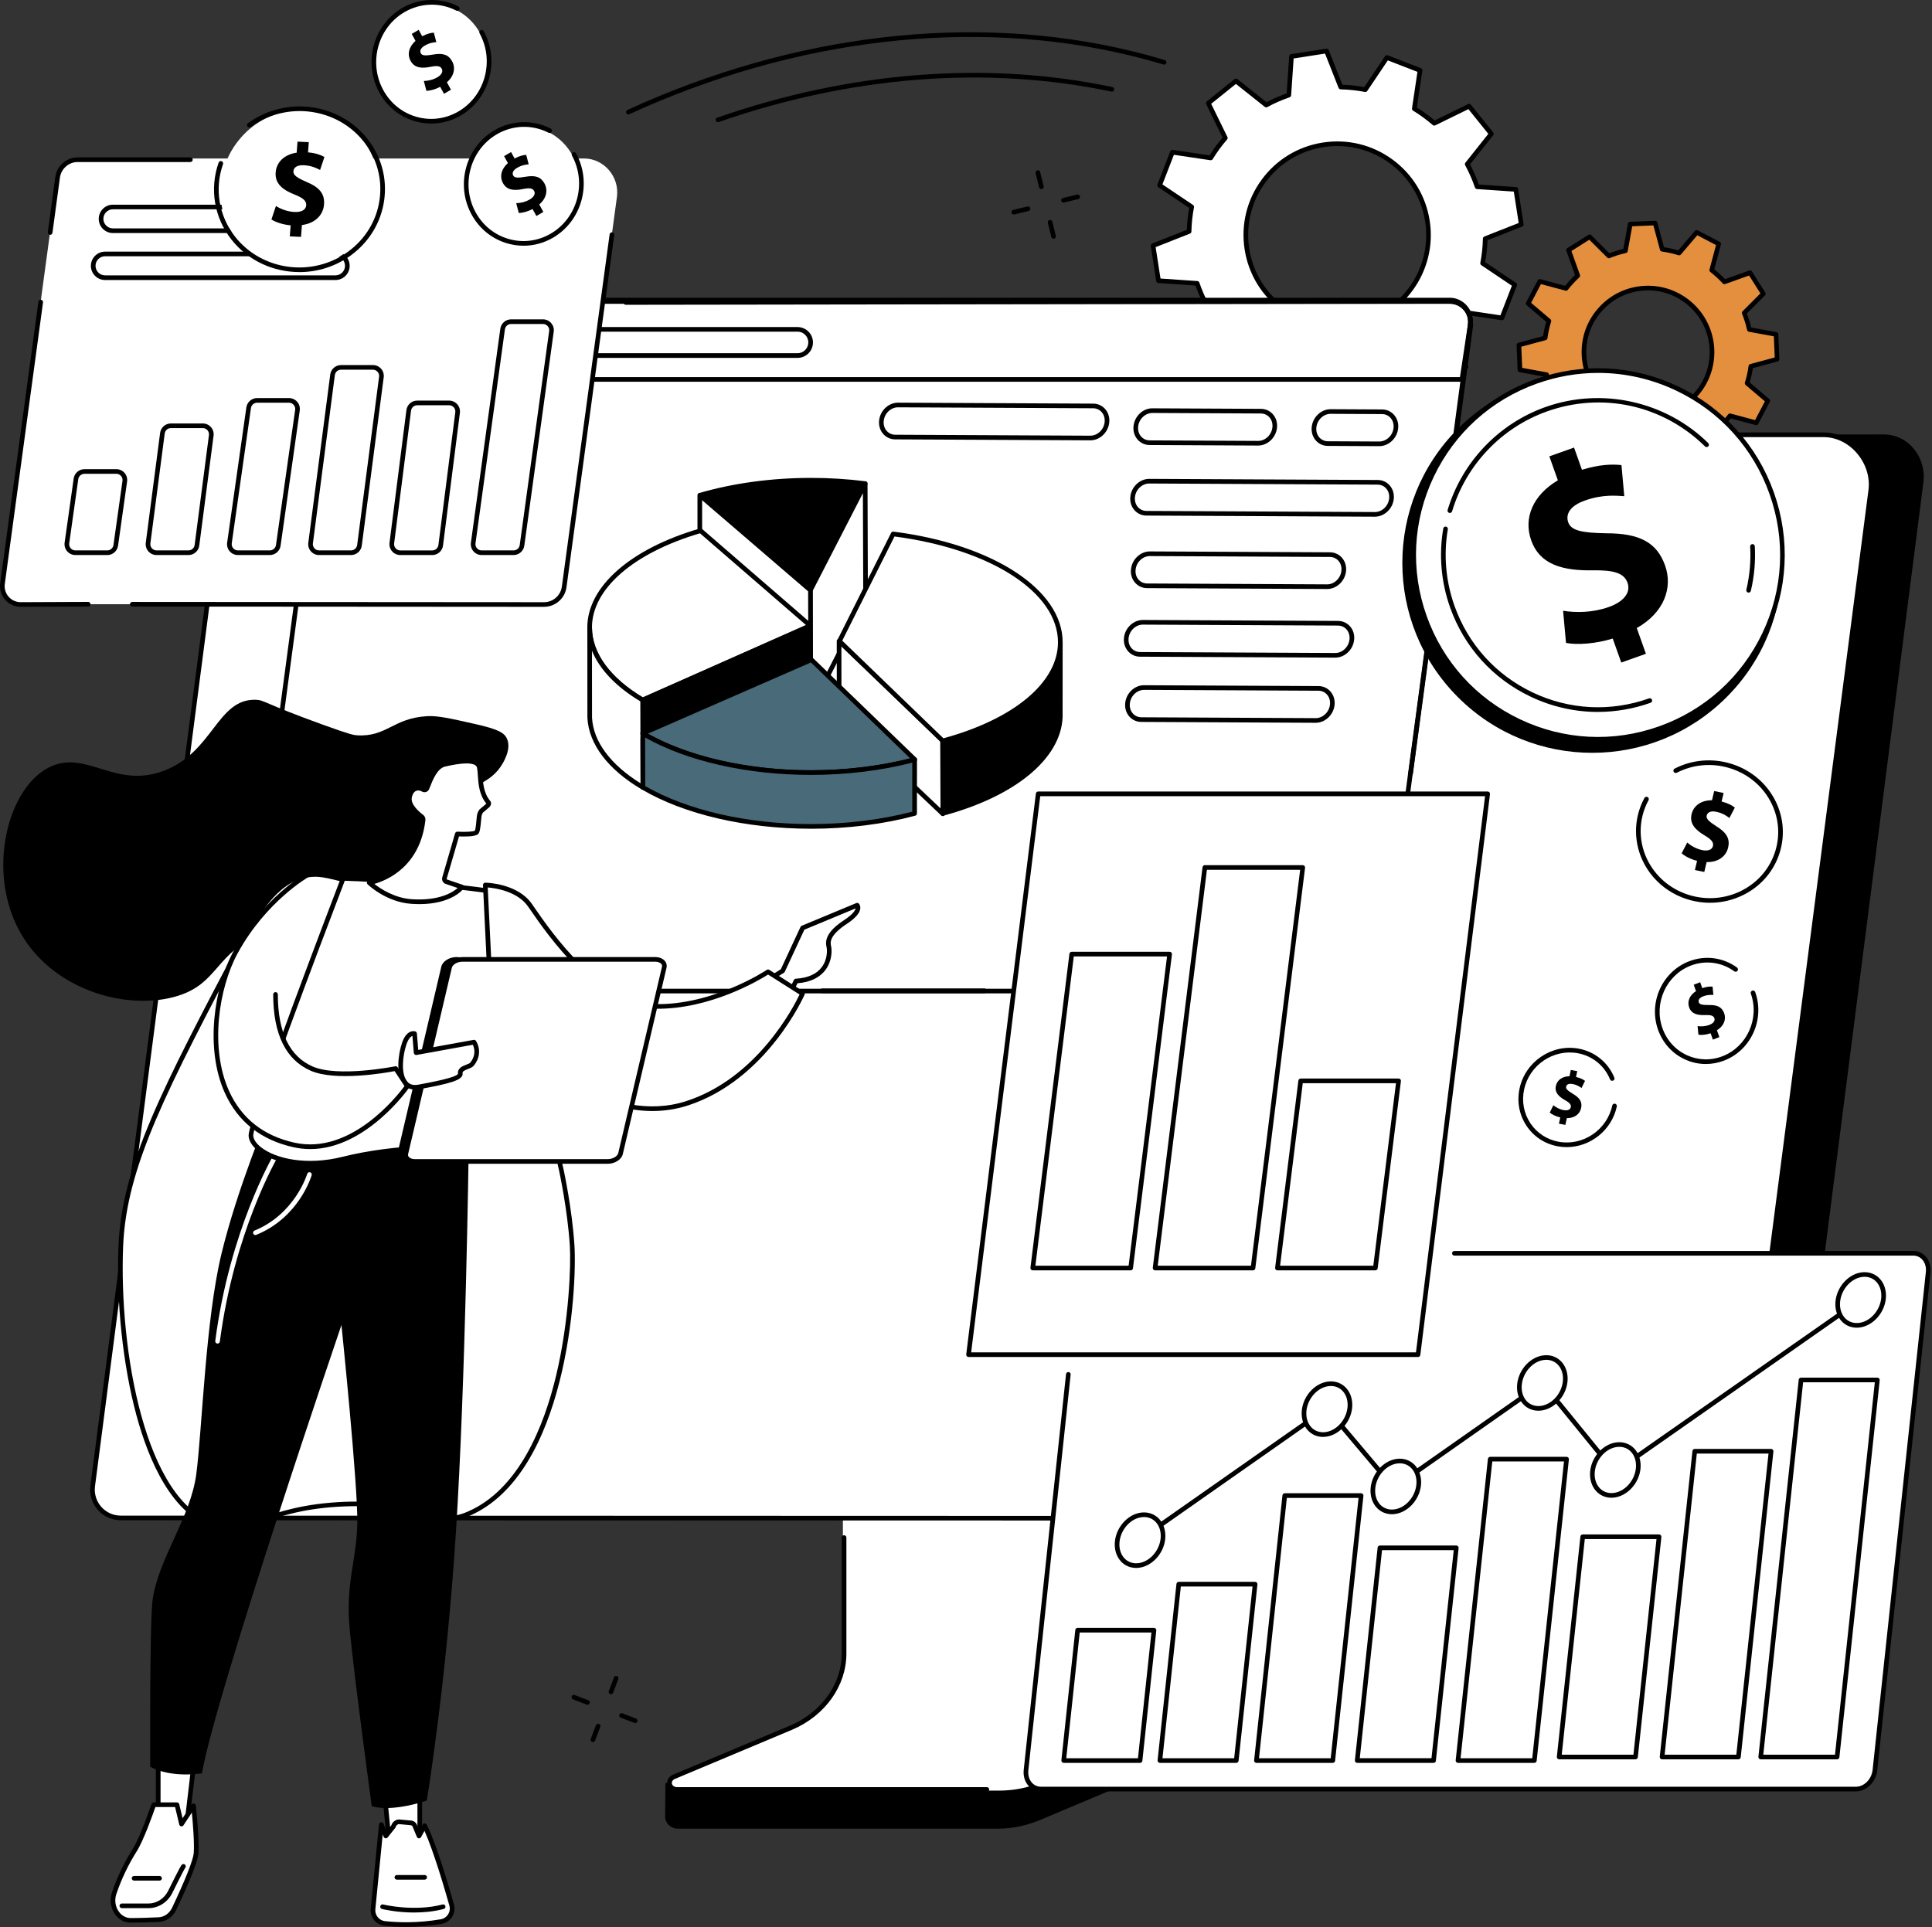 <svg width="832" height="830" viewBox="0 0 832 830" fill="none" xmlns="http://www.w3.org/2000/svg">
<rect x="0" y="0" width="832" height="830" fill="#333333" stroke="none"/>
<g clip-path="url(#clip0_8174_5321)">
<path d="M765.28 154.72L764.84 144.02L753.33 141.92C752.78 139.46 752.04 137.08 751.11 134.79L759.36 126.51L753.62 117.46L742.6 121.4C740.91 119.57 739.08 117.88 737.12 116.35L740.13 105.04L730.64 100.07L723.08 108.98C720.73 108.24 718.29 107.7 715.79 107.36L712.75 96.06L702.05 96.5L699.95 108.01C697.49 108.56 695.11 109.3 692.82 110.23L684.54 101.98L675.49 107.72L679.43 118.74C677.6 120.43 675.91 122.26 674.38 124.22L663.07 121.21L658.1 130.7L667.01 138.26C666.27 140.61 665.73 143.05 665.39 145.55L654.09 148.59L654.53 159.29L666.04 161.39C666.59 163.85 667.33 166.23 668.26 168.52L660.01 176.79L665.75 185.84L676.77 181.9C678.45 183.73 680.29 185.42 682.25 186.95L679.24 198.26L688.73 203.23L696.29 194.32C698.64 195.06 701.08 195.6 703.58 195.94L706.62 207.24L717.32 206.8L719.42 195.29C721.88 194.74 724.26 194 726.55 193.07L734.83 201.32L743.88 195.58L739.94 184.56C741.77 182.87 743.46 181.04 744.99 179.08L756.3 182.09L761.27 172.6L752.36 165.04C753.1 162.69 753.64 160.25 753.98 157.75L765.28 154.71V154.72ZM710.83 179.21C695.61 179.84 682.77 168.01 682.14 152.8C681.51 137.58 693.34 124.74 708.55 124.11C723.77 123.48 736.61 135.31 737.24 150.52C737.87 165.73 726.04 178.58 710.83 179.21Z" fill="#E48F3D"/>
<path d="M706.63 208.25C706.18 208.25 705.78 207.95 705.66 207.51L702.79 196.85C700.69 196.53 698.62 196.07 696.64 195.48L689.5 203.89C689.2 204.25 688.69 204.35 688.27 204.13L678.78 199.16C678.37 198.94 678.16 198.47 678.28 198.02L681.12 187.35C679.48 186.04 677.93 184.61 676.49 183.09L666.09 186.81C665.65 186.97 665.16 186.8 664.91 186.4L659.17 177.35C658.92 176.96 658.98 176.44 659.31 176.11L667.1 168.3C666.35 166.37 665.72 164.35 665.23 162.28L654.37 160.3C653.91 160.22 653.57 159.82 653.55 159.36L653.11 148.66C653.09 148.19 653.4 147.77 653.85 147.65L664.51 144.78C664.83 142.68 665.29 140.61 665.88 138.62L657.47 131.48C657.11 131.18 657.01 130.67 657.23 130.25L662.2 120.76C662.42 120.35 662.89 120.14 663.34 120.26L674.01 123.1C675.32 121.46 676.75 119.91 678.27 118.47L674.55 108.07C674.39 107.63 674.56 107.14 674.96 106.89L684.01 101.15C684.41 100.9 684.92 100.96 685.25 101.29L693.06 109.08C694.99 108.33 697.01 107.7 699.08 107.21L701.06 96.35C701.14 95.89 701.54 95.55 702 95.53L712.7 95.09C713.16 95.07 713.58 95.38 713.71 95.83L716.58 106.49C718.68 106.81 720.74 107.27 722.73 107.86L729.87 99.45C730.17 99.09 730.68 98.99 731.1 99.21L740.59 104.18C741 104.4 741.21 104.87 741.09 105.32L738.25 115.99C739.89 117.3 741.44 118.73 742.88 120.25L753.28 116.53C753.72 116.38 754.21 116.54 754.46 116.94L760.2 125.99C760.45 126.38 760.39 126.9 760.06 127.23L752.27 135.04C753.02 136.97 753.65 138.99 754.14 141.06L765 143.04C765.46 143.12 765.8 143.52 765.82 143.98L766.26 154.68C766.28 155.15 765.97 155.57 765.52 155.69L754.86 158.56C754.54 160.66 754.08 162.73 753.49 164.72L761.9 171.86C762.26 172.16 762.36 172.67 762.14 173.09L757.17 182.58C756.95 182.99 756.48 183.2 756.03 183.08L745.36 180.24C744.05 181.88 742.62 183.43 741.1 184.87L744.82 195.27C744.98 195.71 744.81 196.2 744.41 196.45L735.36 202.18C734.97 202.43 734.45 202.37 734.12 202.04L726.31 194.25C724.38 195 722.36 195.63 720.29 196.12L718.31 206.98C718.23 207.44 717.83 207.78 717.37 207.8L706.67 208.24C706.67 208.24 706.64 208.24 706.63 208.24V208.25ZM696.3 193.33C696.4 193.33 696.5 193.35 696.6 193.38C698.88 194.1 701.28 194.63 703.72 194.96C704.12 195.01 704.45 195.3 704.55 195.69L707.39 206.22L716.5 205.84L718.46 195.12C718.53 194.72 718.83 194.41 719.23 194.32C721.64 193.79 723.98 193.06 726.2 192.15C726.57 192 727 192.08 727.28 192.37L734.99 200.06L742.69 195.18L739.02 184.91C738.88 184.53 738.99 184.11 739.28 183.84C741.06 182.2 742.72 180.4 744.22 178.48C744.47 178.16 744.88 178.03 745.27 178.13L755.81 180.94L760.04 172.87L751.74 165.82C751.43 165.56 751.31 165.14 751.43 164.76C752.15 162.48 752.68 160.08 753.01 157.64C753.06 157.24 753.35 156.91 753.74 156.81L764.27 153.97L763.89 144.86L753.17 142.9C752.77 142.83 752.46 142.53 752.37 142.13C751.84 139.72 751.11 137.38 750.2 135.16C750.05 134.79 750.13 134.36 750.42 134.08L758.11 126.37L753.23 118.67L742.96 122.34C742.58 122.47 742.16 122.37 741.89 122.08C740.25 120.29 738.44 118.63 736.53 117.14C736.21 116.89 736.07 116.48 736.18 116.09L738.99 105.55L730.92 101.32L723.87 109.62C723.61 109.93 723.19 110.05 722.81 109.93C720.53 109.21 718.13 108.68 715.69 108.35C715.29 108.3 714.96 108.01 714.86 107.62L712.02 97.09L702.91 97.47L700.95 108.19C700.88 108.59 700.58 108.9 700.18 108.99C697.78 109.52 695.43 110.25 693.21 111.16C692.84 111.31 692.41 111.23 692.13 110.94L684.42 103.25L676.72 108.13L680.39 118.4C680.53 118.78 680.42 119.2 680.13 119.47C678.34 121.11 676.68 122.92 675.19 124.83C674.94 125.15 674.53 125.29 674.14 125.18L663.6 122.37L659.37 130.44L667.67 137.49C667.98 137.75 668.1 138.17 667.98 138.55C667.26 140.83 666.73 143.23 666.4 145.67C666.35 146.07 666.06 146.4 665.67 146.5L655.14 149.34L655.52 158.45L666.24 160.41C666.64 160.48 666.95 160.78 667.04 161.18C667.57 163.59 668.3 165.93 669.21 168.15C669.36 168.52 669.28 168.95 668.99 169.23L661.3 176.94L666.18 184.64L676.45 180.97C676.83 180.84 677.25 180.94 677.52 181.23C679.16 183.02 680.97 184.68 682.88 186.17C683.2 186.42 683.34 186.83 683.23 187.22L680.42 197.76L688.49 201.99L695.54 193.69C695.73 193.46 696.01 193.34 696.3 193.34V193.33ZM709.66 180.23C702.47 180.23 695.65 177.57 690.34 172.68C684.72 167.51 681.46 160.46 681.14 152.84C680.82 145.21 683.5 137.92 688.67 132.3C693.84 126.68 700.89 123.42 708.51 123.1C724.25 122.44 737.59 134.73 738.24 150.47C738.56 158.1 735.88 165.39 730.71 171.01C725.54 176.63 718.49 179.89 710.87 180.21L710.83 179.21L710.87 180.21C710.47 180.23 710.06 180.24 709.66 180.24V180.23ZM709.7 125.08C709.33 125.08 708.96 125.08 708.59 125.1C701.5 125.39 694.94 128.43 690.14 133.65C685.33 138.87 682.85 145.66 683.14 152.75C683.43 159.84 686.47 166.4 691.69 171.2C696.91 176.01 703.7 178.5 710.79 178.2C717.88 177.91 724.44 174.87 729.24 169.65C734.05 164.43 736.53 157.64 736.24 150.55C735.65 136.28 723.85 125.07 709.7 125.07V125.08Z" fill="black"/>
<path d="M655.13 96.68L652.79 81.58L636.14 80.45C634.97 77.05 633.54 73.79 631.86 70.7L642.23 57.65L632.65 45.74L617.66 53.08C614.98 50.75 612.11 48.65 609.08 46.8L611.54 30.29L597.29 24.77L587.99 38.6C584.54 37.93 581 37.55 577.4 37.47L571.28 21.95L556.18 24.29L555.05 40.94C551.65 42.11 548.39 43.54 545.3 45.22L532.25 34.85L520.34 44.43L527.68 59.42C525.35 62.1 523.25 64.97 521.4 68L504.89 65.54L499.37 79.79L513.2 89.09C512.53 92.54 512.15 96.08 512.07 99.68L496.55 105.8L498.89 120.9L515.54 122.03C516.71 125.43 518.14 128.69 519.82 131.78L509.45 144.83L519.03 156.74L534.02 149.4C536.7 151.73 539.57 153.83 542.6 155.68L540.14 172.19L554.39 177.71L563.69 163.88C567.14 164.55 570.68 164.93 574.27 165.01L580.39 180.53L595.49 178.19L596.62 161.54C600.02 160.37 603.28 158.94 606.37 157.26L619.42 167.63L631.33 158.05L623.99 143.06C626.32 140.38 628.42 137.51 630.27 134.48L646.78 136.94L652.3 122.69L638.47 113.39C639.14 109.94 639.52 106.4 639.6 102.8L655.12 96.68H655.13ZM581.88 140.11C560.41 143.44 540.31 128.73 536.99 107.27C533.66 85.8 548.37 65.7 569.83 62.38C591.3 59.05 611.4 73.76 614.72 95.22C618.05 116.69 603.34 136.79 581.88 140.11Z" fill="white"/>
<path d="M580.41 181.52C580 181.52 579.63 181.27 579.48 180.89L573.6 165.98C570.4 165.87 567.24 165.54 564.17 164.97L555.24 178.26C554.98 178.65 554.48 178.8 554.05 178.64L539.8 173.12C539.36 172.95 539.1 172.5 539.17 172.04L541.53 156.18C538.86 154.51 536.29 152.63 533.88 150.59L519.48 157.64C519.06 157.85 518.55 157.73 518.26 157.37L508.68 145.46C508.39 145.1 508.39 144.58 508.68 144.21L518.64 131.68C517.18 128.93 515.9 126.01 514.82 122.99L498.83 121.9C498.36 121.87 497.98 121.52 497.91 121.06L495.57 105.96C495.5 105.5 495.76 105.05 496.19 104.88L511.1 99C511.21 95.8 511.54 92.63 512.11 89.56L498.82 80.63C498.43 80.37 498.28 79.87 498.45 79.44L503.97 65.19C504.14 64.75 504.58 64.49 505.05 64.56L520.91 66.92C522.58 64.25 524.46 61.68 526.5 59.27L519.45 44.87C519.24 44.45 519.36 43.94 519.72 43.65L531.63 34.07C531.99 33.78 532.51 33.77 532.88 34.07L545.41 44.03C548.17 42.57 551.08 41.28 554.1 40.22L555.19 24.23C555.22 23.76 555.57 23.38 556.03 23.31L571.13 20.97C571.59 20.9 572.04 21.16 572.21 21.59L578.09 36.5C581.29 36.61 584.45 36.94 587.52 37.51L596.45 24.22C596.71 23.83 597.21 23.68 597.64 23.84L611.89 29.36C612.33 29.53 612.59 29.98 612.52 30.44L610.16 46.3C612.84 47.97 615.4 49.85 617.81 51.89L632.21 44.84C632.63 44.64 633.14 44.75 633.43 45.11L643.01 57.02C643.3 57.38 643.3 57.9 643.01 58.27L633.05 70.8C634.51 73.56 635.8 76.47 636.86 79.49L652.85 80.58C653.32 80.61 653.7 80.96 653.77 81.42L656.11 96.52C656.18 96.98 655.92 97.43 655.49 97.6L640.58 103.48C640.47 106.68 640.14 109.84 639.57 112.91L652.86 121.84C653.25 122.1 653.4 122.6 653.23 123.03L647.71 137.28C647.54 137.72 647.1 137.98 646.63 137.91L630.77 135.55C629.1 138.22 627.22 140.79 625.18 143.2L632.23 157.6C632.44 158.02 632.32 158.53 631.96 158.82L620.05 168.4C619.69 168.69 619.17 168.69 618.8 168.4L606.27 158.44C603.51 159.9 600.6 161.18 597.58 162.26L596.49 178.25C596.46 178.72 596.11 179.1 595.65 179.17L580.55 181.51C580.5 181.51 580.45 181.52 580.4 181.52H580.41ZM563.7 162.87C563.76 162.87 563.83 162.87 563.89 162.89C567.26 163.54 570.77 163.92 574.31 164C574.71 164 575.07 164.26 575.22 164.63L581.05 179.41L594.57 177.31L595.65 161.46C595.68 161.06 595.94 160.71 596.32 160.58C599.67 159.43 602.9 158.01 605.91 156.37C606.26 156.18 606.7 156.21 607.01 156.47L619.43 166.34L630.09 157.77L623.1 143.5C622.92 143.14 622.98 142.71 623.24 142.4C625.52 139.77 627.6 136.93 629.42 133.95C629.63 133.61 630.02 133.42 630.42 133.48L646.14 135.82L651.08 123.07L637.91 114.22C637.58 114 637.41 113.59 637.49 113.2C638.15 109.82 638.52 106.32 638.6 102.78C638.6 102.38 638.86 102.02 639.23 101.87L654.01 96.04L651.91 82.52L636.06 81.44C635.66 81.41 635.31 81.15 635.18 80.77C634.03 77.42 632.61 74.2 630.97 71.18C630.78 70.83 630.82 70.39 631.06 70.08L640.93 57.66L632.36 47L618.09 53.99C617.73 54.17 617.3 54.11 616.99 53.85C614.36 51.57 611.52 49.49 608.54 47.67C608.2 47.46 608.01 47.07 608.07 46.67L610.41 30.95L597.65 26.01L588.8 39.18C588.58 39.51 588.17 39.68 587.78 39.6C584.4 38.95 580.9 38.57 577.36 38.49C576.96 38.49 576.6 38.23 576.45 37.86L570.62 23.08L557.1 25.18L556.02 41.03C555.99 41.43 555.73 41.78 555.35 41.91C552 43.06 548.78 44.48 545.76 46.12C545.41 46.31 544.97 46.28 544.66 46.02L532.24 36.15L521.58 44.72L528.57 58.99C528.75 59.35 528.69 59.78 528.43 60.09C526.15 62.72 524.07 65.56 522.25 68.54C522.04 68.88 521.65 69.06 521.25 69.01L505.53 66.67L500.59 79.42L513.76 88.27C514.09 88.49 514.26 88.9 514.18 89.29C513.53 92.66 513.15 96.17 513.07 99.71C513.07 100.11 512.81 100.47 512.44 100.62L497.66 106.45L499.76 119.97L515.61 121.05C516.01 121.08 516.36 121.34 516.49 121.72C517.64 125.07 519.06 128.3 520.7 131.31C520.89 131.66 520.86 132.1 520.61 132.41L510.74 144.83L519.31 155.49L533.58 148.5C533.94 148.32 534.37 148.38 534.68 148.64C537.31 150.92 540.15 153 543.13 154.82C543.47 155.03 543.66 155.42 543.6 155.82L541.26 171.54L554.02 176.48L562.87 163.31C563.06 163.03 563.37 162.87 563.7 162.87V162.87ZM575.76 141.59C567.27 141.59 559.02 138.91 552.03 133.8C543.34 127.44 537.64 118.07 535.99 107.43C534.34 96.78 536.93 86.13 543.29 77.44C549.65 68.74 559.02 63.05 569.66 61.4C580.31 59.75 590.96 62.34 599.65 68.7C608.35 75.06 614.04 84.43 615.69 95.07C619.1 117.05 603.99 137.7 582.01 141.11C579.92 141.43 577.82 141.59 575.74 141.59H575.76ZM575.93 62.91C573.95 62.91 571.97 63.06 569.98 63.37C559.86 64.94 550.96 70.35 544.91 78.62C538.86 86.88 536.4 97.01 537.97 107.13C541.21 128.02 560.84 142.37 581.72 139.14C602.61 135.9 616.97 116.27 613.73 95.39C612.16 85.27 606.75 76.37 598.48 70.32C591.84 65.46 584 62.92 575.93 62.92V62.91Z" fill="black"/>
<path d="M309.169 52.62C308.759 52.62 308.369 52.36 308.229 51.95C308.049 51.43 308.319 50.86 308.849 50.68C366.239 30.69 425.089 26.13 479.029 37.5C479.569 37.61 479.919 38.14 479.799 38.68C479.689 39.22 479.149 39.57 478.619 39.45C425.039 28.16 366.559 32.7 309.509 52.56C309.399 52.6 309.289 52.62 309.179 52.62H309.169Z" fill="black"/>
<path d="M270.6 49.27C270.22 49.27 269.86 49.05 269.69 48.69C269.46 48.19 269.68 47.59 270.18 47.36C341.84 14.49 418.9 5.46 487.14 21.95C492.02 23.13 496.88 24.45 501.61 25.87C502.14 26.03 502.44 26.59 502.28 27.12C502.12 27.65 501.56 27.95 501.03 27.79C496.34 26.38 491.51 25.07 486.67 23.9C418.86 7.52 342.27 16.5 271.01 49.19C270.88 49.25 270.73 49.28 270.59 49.28L270.6 49.27Z" fill="black"/>
<path d="M436.579 92.39C436.129 92.39 435.719 92.08 435.609 91.62C435.479 91.08 435.809 90.54 436.349 90.41L442.459 88.94C442.999 88.81 443.539 89.14 443.669 89.68C443.799 90.22 443.469 90.76 442.929 90.89L436.819 92.36C436.739 92.38 436.659 92.39 436.589 92.39H436.579Z" fill="black"/>
<path d="M457.98 87.26C457.53 87.26 457.12 86.95 457.01 86.49C456.88 85.95 457.21 85.41 457.75 85.28L463.86 83.81C464.4 83.68 464.94 84.01 465.07 84.55C465.2 85.09 464.87 85.63 464.33 85.76L458.22 87.23C458.14 87.25 458.06 87.26 457.99 87.26H457.98Z" fill="black"/>
<path d="M453.709 102.83C453.259 102.83 452.849 102.52 452.739 102.07L451.239 95.96C451.109 95.42 451.439 94.88 451.969 94.75C452.499 94.62 453.049 94.95 453.179 95.48L454.679 101.59C454.809 102.13 454.479 102.67 453.949 102.8C453.869 102.82 453.789 102.83 453.709 102.83V102.83Z" fill="black"/>
<path d="M448.459 81.46C448.009 81.46 447.599 81.15 447.489 80.7L445.989 74.59C445.859 74.05 446.189 73.51 446.719 73.38C447.259 73.25 447.799 73.58 447.929 74.11L449.429 80.22C449.559 80.76 449.229 81.3 448.699 81.43C448.619 81.45 448.539 81.46 448.459 81.46V81.46Z" fill="black"/>
<path d="M253 734.28C252.88 734.28 252.76 734.26 252.64 734.21L246.77 731.96C246.25 731.76 246 731.18 246.2 730.67C246.4 730.15 246.98 729.9 247.49 730.09L253.36 732.34C253.88 732.54 254.13 733.12 253.93 733.63C253.78 734.03 253.4 734.27 253 734.27V734.28Z" fill="black"/>
<path d="M273.539 742.16C273.419 742.16 273.299 742.14 273.179 742.09L267.309 739.84C266.789 739.64 266.539 739.06 266.729 738.55C266.929 738.04 267.509 737.78 268.019 737.97L273.889 740.22C274.409 740.42 274.659 741 274.469 741.51C274.319 741.91 273.939 742.15 273.539 742.15V742.16Z" fill="black"/>
<path d="M255.339 750.33C255.219 750.33 255.099 750.31 254.989 750.27C254.469 750.07 254.209 749.5 254.409 748.98L256.629 743.1C256.829 742.58 257.399 742.32 257.919 742.52C258.439 742.72 258.699 743.29 258.499 743.81L256.279 749.69C256.129 750.09 255.749 750.34 255.339 750.34V750.33Z" fill="black"/>
<path d="M263.11 729.74C262.99 729.74 262.87 729.72 262.76 729.68C262.24 729.48 261.98 728.91 262.18 728.39L264.4 722.51C264.59 721.99 265.17 721.73 265.69 721.93C266.21 722.13 266.47 722.7 266.27 723.22L264.05 729.1C263.9 729.5 263.52 729.75 263.11 729.75V729.74Z" fill="black"/>
<path d="M542.98 581.35L380.92 582.37C379.87 582.37 379.53 583.35 379.53 584.28V722.16C379.53 735.36 287.45 769.66 286.55 767.92L286.44 782.51C286.44 785.23 288.82 787.64 291.87 787.64H429.82C436.13 787.64 442.35 786.23 448.06 783.84L522.77 752.38C536.22 746.72 544.7 734.55 544.7 721.29V583.27C544.7 582.33 544.04 581.36 542.99 581.36L542.98 581.35Z" fill="black"/>
<path d="M362.991 574.33V712.24C362.991 725.84 354.301 738.22 340.551 744.09L290.181 765.52C286.891 766.93 288.041 771.26 291.691 771.26H430.161C436.391 771.26 442.541 770.11 448.171 767.74L504.161 744.27C518.011 738.44 526.991 726.04 526.991 712.38V574.33C526.991 573.77 526.181 573.27 525.551 573.27H364.251C363.621 573.27 362.991 573.77 362.991 574.33V574.33Z" fill="white"/>
<path d="M424.99 771.77H291.69C289.16 771.77 287.71 770.2 287.39 768.64C287.02 766.85 288.01 765.17 289.91 764.36L340.41 743.17C353.82 737.45 362.49 725.31 362.49 712.24V662.26C362.49 661.71 362.94 661.26 363.49 661.26C364.04 661.26 364.49 661.71 364.49 662.26V712.24C364.49 726.11 355.35 738.97 341.19 745.01L290.69 766.2C289.69 766.63 289.18 767.41 289.35 768.24C289.49 768.95 290.19 769.77 291.69 769.77H424.99C425.54 769.77 425.99 770.22 425.99 770.77C425.99 771.32 425.54 771.77 424.99 771.77V771.77Z" fill="black"/>
<path d="M61.21 652.48L727.59 653.93L739.16 653.96L760.67 654.01C766.78 654.01 771.81 649.23 772.58 643.16L828.3 207.73C829.66 197.14 821.93 187.13 811.27 187.13L120.85 187.76L61.2 652.49L61.21 652.48Z" fill="black"/>
<path d="M785.38 187.27C797.4 187.27 807.17 199.25 805.63 211.2L749.51 643.24C748.73 649.32 743.57 653.83 737.46 653.83L732.2 654.01L51.97 653.8C44.64 653.8 38.98 647.34 39.92 640.05L97.17 199.29C97.95 193.21 102.62 187.27 108.73 187.27H785.38V187.27Z" fill="white"/>
<path d="M732.24 655.01L51.97 654.8C48.2 654.8 44.6 653.17 42.11 650.33C39.6 647.48 38.45 643.69 38.93 639.92L96.18 199.16C97 192.82 101.92 186.27 108.74 186.27H785.39C791.17 186.27 796.85 188.96 800.98 193.66C805.37 198.66 807.44 205.1 806.63 211.33L750.51 643.37C749.67 649.91 744.06 654.84 737.47 654.84L732.25 655.02L732.24 655.01ZM108.73 188.27C103.01 188.27 98.86 193.94 98.16 199.42L40.91 640.19C40.5 643.39 41.48 646.61 43.61 649.02C45.73 651.43 48.77 652.81 51.97 652.81L732.2 653.02L737.42 652.84C743.05 652.84 747.8 648.66 748.52 643.12L804.64 211.08C805.37 205.42 803.48 199.56 799.47 194.99C795.72 190.72 790.58 188.28 785.38 188.28H108.73V188.27Z" fill="black"/>
<path d="M799.269 770.59H448.269C444.249 770.59 441.379 766.94 441.859 762.43L464.789 547.98C465.269 543.47 468.919 539.82 472.949 539.82H823.949C827.969 539.82 830.839 543.47 830.359 547.98L807.429 762.43C806.949 766.94 803.299 770.59 799.269 770.59Z" fill="white"/>
<path d="M532.389 759.31H499.499C499.219 759.31 498.949 759.19 498.759 758.98C498.569 758.77 498.479 758.49 498.509 758.2L506.629 682.23C506.679 681.72 507.109 681.34 507.619 681.34H540.509C540.789 681.34 541.059 681.46 541.249 681.67C541.439 681.88 541.529 682.16 541.499 682.45L533.379 758.42C533.329 758.93 532.899 759.31 532.389 759.31ZM500.609 757.31H531.489L539.399 683.34H508.519L500.609 757.31V757.31Z" fill="black"/>
<path d="M490.959 759.31H458.069C457.789 759.31 457.519 759.19 457.329 758.98C457.139 758.77 457.049 758.49 457.079 758.2L463.079 702.05C463.129 701.54 463.559 701.16 464.069 701.16H496.959C497.239 701.16 497.509 701.28 497.699 701.49C497.889 701.7 497.979 701.98 497.949 702.27L491.949 758.42C491.899 758.93 491.469 759.31 490.959 759.31ZM459.179 757.31H490.059L495.849 703.16H464.969L459.179 757.31Z" fill="black"/>
<path d="M573.959 759.31H541.069C540.789 759.31 540.519 759.19 540.329 758.98C540.139 758.77 540.049 758.49 540.079 758.2L552.279 644.07C552.329 643.56 552.759 643.18 553.269 643.18H586.159C586.439 643.18 586.709 643.3 586.899 643.51C587.089 643.72 587.179 644 587.149 644.28L574.949 758.41C574.899 758.92 574.469 759.3 573.959 759.3V759.31ZM542.179 757.31H573.059L585.049 645.18H554.169L542.179 757.31Z" fill="black"/>
<path d="M617.359 759.309H584.469C584.189 759.309 583.919 759.189 583.729 758.979C583.539 758.769 583.449 758.489 583.479 758.199L593.269 666.579C593.319 666.069 593.749 665.689 594.259 665.689H627.149C627.429 665.689 627.699 665.809 627.889 666.019C628.079 666.229 628.169 666.509 628.139 666.799L618.349 758.419C618.299 758.929 617.869 759.309 617.359 759.309ZM585.579 757.309H616.459L626.039 667.689H595.159L585.579 757.309Z" fill="black"/>
<path d="M660.759 759.31H627.869C627.589 759.31 627.319 759.19 627.129 758.98C626.939 758.77 626.849 758.49 626.879 758.2L640.759 628.38C640.809 627.87 641.239 627.49 641.749 627.49H674.639C674.919 627.49 675.189 627.61 675.379 627.82C675.569 628.03 675.659 628.31 675.629 628.59L661.749 758.41C661.699 758.92 661.269 759.3 660.759 759.3V759.31ZM628.979 757.31H659.859L673.519 629.49H642.639L628.979 757.31Z" fill="black"/>
<path d="M704.329 757.779H671.439C671.159 757.779 670.889 757.659 670.699 757.449C670.509 757.239 670.419 756.959 670.449 756.669L680.589 661.809C680.639 661.299 681.069 660.919 681.579 660.919H714.469C714.749 660.919 715.019 661.039 715.209 661.249C715.399 661.459 715.489 661.739 715.459 662.019L705.319 756.879C705.269 757.389 704.839 757.769 704.329 757.769V757.779ZM672.549 755.779H703.429L713.359 662.919H682.479L672.549 755.779Z" fill="black"/>
<path d="M748.639 757.78H715.749C715.469 757.78 715.199 757.66 715.009 757.45C714.819 757.24 714.729 756.96 714.759 756.67L728.839 624.98C728.889 624.47 729.319 624.09 729.829 624.09H762.719C762.999 624.09 763.269 624.21 763.459 624.42C763.649 624.63 763.739 624.91 763.709 625.19L749.629 756.88C749.579 757.39 749.149 757.77 748.639 757.77V757.78ZM716.859 755.78H747.739L761.599 626.09H730.719L716.859 755.78Z" fill="black"/>
<path d="M791.129 757.78H758.239C757.959 757.78 757.689 757.66 757.499 757.45C757.309 757.24 757.219 756.96 757.249 756.67L774.609 594.28C774.659 593.77 775.089 593.39 775.599 593.39H808.489C808.769 593.39 809.039 593.51 809.229 593.72C809.419 593.93 809.509 594.21 809.479 594.49L792.119 756.88C792.069 757.39 791.639 757.77 791.129 757.77V757.78ZM759.349 755.78H790.229L807.379 595.39H776.499L759.349 755.78Z" fill="black"/>
<path d="M490.71 664.2C490.39 664.2 490.08 664.05 489.89 663.77C489.57 663.32 489.68 662.69 490.13 662.38L570.8 605.83C571.22 605.53 571.8 605.61 572.14 606L600.34 639.44L663.71 594.97C664.14 594.67 664.73 594.75 665.06 595.16L695.58 632.65L800.71 559.08C801.16 558.76 801.79 558.87 802.1 559.33C802.42 559.78 802.31 560.41 801.85 560.72L695.96 634.82C695.53 635.12 694.94 635.04 694.61 634.63L664.09 597.14L600.73 641.6C600.31 641.9 599.73 641.82 599.39 641.43L571.19 607.99L491.27 664.02C491.1 664.14 490.89 664.2 490.7 664.2H490.71Z" fill="black"/>
<path d="M579.591 611.602C582.712 606.114 581.599 599.594 577.106 597.039C572.613 594.483 566.44 596.859 563.319 602.346C560.198 607.834 561.311 614.354 565.804 616.909C570.297 619.465 576.47 617.089 579.591 611.602Z" fill="white"/>
<path d="M569.76 618.91C567.26 618.91 564.99 617.95 563.3 616.18C561.24 614.01 560.26 610.82 560.62 607.42C561.31 600.92 566.67 595.35 572.56 595.01C575.28 594.85 577.78 595.81 579.6 597.72C581.66 599.89 582.64 603.08 582.28 606.48C581.59 612.98 576.23 618.55 570.34 618.89C570.14 618.9 569.95 618.91 569.76 618.91V618.91ZM573.14 596.99C572.99 596.99 572.84 596.99 572.68 597C567.72 597.29 563.21 602.06 562.61 607.63C562.31 610.45 563.09 613.06 564.74 614.8C566.15 616.27 568.09 617.01 570.22 616.89C575.18 616.6 579.69 611.83 580.29 606.26C580.59 603.44 579.81 600.83 578.15 599.09C576.85 597.72 575.08 596.98 573.13 596.98L573.14 596.99Z" fill="black"/>
<path d="M674.02 595.1C673.37 601.14 668.45 606.3 663.02 606.62C657.59 606.94 653.71 602.3 654.36 596.26C655.01 590.22 659.93 585.06 665.36 584.74C670.79 584.42 674.67 589.06 674.02 595.1Z" fill="white"/>
<path d="M662.5 607.63C660 607.63 657.73 606.67 656.04 604.9C653.98 602.73 653 599.54 653.36 596.14C654.05 589.64 659.41 584.07 665.3 583.73C668.02 583.56 670.52 584.53 672.34 586.44C674.4 588.6 675.38 591.8 675.02 595.2C674.33 601.7 668.97 607.27 663.08 607.61C662.89 607.62 662.69 607.63 662.5 607.63V607.63ZM665.88 585.71C665.73 585.71 665.58 585.71 665.42 585.72C660.46 586.01 655.95 590.78 655.35 596.35C655.05 599.17 655.83 601.78 657.48 603.52C658.89 604.99 660.83 605.73 662.96 605.61C667.92 605.32 672.43 600.55 673.03 594.98C673.33 592.16 672.55 589.55 670.89 587.81C669.59 586.44 667.82 585.7 665.87 585.7L665.88 585.71Z" fill="black"/>
<path d="M610.929 639.68C610.279 645.72 605.359 650.88 599.929 651.2C594.499 651.52 590.619 646.88 591.269 640.84C591.919 634.8 596.839 629.64 602.269 629.32C607.699 629 611.579 633.64 610.929 639.68Z" fill="white"/>
<path d="M599.409 652.21C596.909 652.21 594.639 651.25 592.949 649.48C590.889 647.31 589.909 644.12 590.269 640.72C590.959 634.22 596.319 628.65 602.209 628.31C604.929 628.15 607.429 629.11 609.249 631.02C611.309 633.19 612.289 636.38 611.929 639.78C611.239 646.28 605.879 651.85 599.989 652.19C599.789 652.2 599.599 652.21 599.409 652.21V652.21ZM602.789 630.29C602.639 630.29 602.489 630.29 602.329 630.3C597.369 630.59 592.859 635.36 592.259 640.93C591.959 643.75 592.739 646.36 594.389 648.1C595.799 649.57 597.739 650.31 599.869 650.19C604.829 649.9 609.339 645.13 609.939 639.56C610.239 636.74 609.459 634.13 607.799 632.39C606.499 631.02 604.729 630.28 602.779 630.28L602.789 630.29Z" fill="black"/>
<path d="M500.799 662.81C500.149 668.85 495.229 674.01 489.799 674.33C484.369 674.65 480.489 670.01 481.139 663.97C481.789 657.93 486.709 652.77 492.139 652.45C497.569 652.13 501.449 656.77 500.799 662.81Z" fill="white"/>
<path d="M489.27 675.35C486.77 675.35 484.5 674.39 482.81 672.62C480.75 670.45 479.77 667.26 480.13 663.86C480.83 657.36 486.18 651.79 492.07 651.45C494.79 651.29 497.29 652.25 499.11 654.16C501.17 656.33 502.15 659.52 501.79 662.92C501.1 669.42 495.74 674.99 489.85 675.33C489.66 675.34 489.46 675.35 489.27 675.35V675.35ZM492.65 653.43C492.5 653.43 492.35 653.43 492.19 653.44C487.23 653.73 482.72 658.5 482.12 664.07C481.82 666.89 482.6 669.5 484.26 671.24C485.67 672.71 487.61 673.45 489.74 673.33C494.7 673.04 499.21 668.27 499.81 662.7C500.11 659.88 499.33 657.27 497.67 655.53C496.37 654.16 494.6 653.42 492.65 653.42V653.43Z" fill="black"/>
<path d="M705.469 632.58C704.819 638.62 699.899 643.78 694.469 644.1C689.039 644.42 685.159 639.78 685.809 633.74C686.459 627.7 691.379 622.54 696.809 622.22C702.239 621.9 706.119 626.54 705.469 632.58Z" fill="white"/>
<path d="M693.94 645.11C691.44 645.11 689.17 644.15 687.48 642.38C685.42 640.21 684.44 637.02 684.8 633.62C685.49 627.12 690.85 621.55 696.74 621.21C699.46 621.05 701.96 622.01 703.78 623.92C705.84 626.09 706.82 629.28 706.46 632.68C705.77 639.18 700.41 644.75 694.52 645.09C694.32 645.1 694.13 645.11 693.94 645.11V645.11ZM697.32 623.19C697.17 623.19 697.02 623.19 696.86 623.2C691.9 623.49 687.39 628.26 686.79 633.83C686.49 636.65 687.27 639.26 688.93 641C690.34 642.47 692.28 643.22 694.41 643.09C699.37 642.8 703.88 638.03 704.48 632.46C704.78 629.64 704 627.03 702.35 625.29C701.05 623.92 699.28 623.18 697.33 623.18L697.32 623.19Z" fill="black"/>
<path d="M811.12 559.33C810.47 565.37 805.55 570.53 800.12 570.85C794.69 571.17 790.81 566.53 791.46 560.49C792.11 554.45 797.03 549.29 802.46 548.97C807.89 548.65 811.77 553.29 811.12 559.33Z" fill="white"/>
<path d="M799.59 571.87C797.09 571.87 794.82 570.91 793.13 569.14C791.07 566.97 790.09 563.78 790.45 560.38C791.14 553.88 796.5 548.31 802.39 547.97C805.11 547.81 807.61 548.77 809.43 550.68C811.49 552.84 812.47 556.04 812.11 559.44C811.42 565.94 806.06 571.51 800.17 571.85C799.97 571.86 799.78 571.87 799.59 571.87V571.87ZM802.97 549.95C802.82 549.95 802.67 549.95 802.51 549.96C797.55 550.25 793.04 555.02 792.44 560.59C792.14 563.4 792.92 566.02 794.57 567.76C795.98 569.24 797.92 569.97 800.05 569.85C805.01 569.56 809.52 564.79 810.12 559.22C810.42 556.4 809.64 553.79 807.98 552.05C806.68 550.68 804.91 549.94 802.96 549.94L802.97 549.95Z" fill="black"/>
<path d="M799.269 771.59H448.269C446.199 771.59 444.289 770.74 442.909 769.2C441.329 767.44 440.579 764.93 440.859 762.32L459.079 591.87C459.139 591.32 459.629 590.92 460.179 590.98C460.729 591.04 461.129 591.53 461.069 592.08L442.849 762.53C442.629 764.58 443.189 766.52 444.399 767.86C445.399 768.97 446.769 769.58 448.269 769.58H799.269C802.789 769.58 805.999 766.32 806.429 762.32L829.359 547.87C829.579 545.82 829.019 543.88 827.809 542.54C826.809 541.43 825.439 540.82 823.939 540.82H626.319C625.769 540.82 625.319 540.37 625.319 539.82C625.319 539.27 625.769 538.82 626.319 538.82H823.939C826.009 538.82 827.919 539.67 829.299 541.21C830.879 542.97 831.629 545.48 831.349 548.09L808.419 762.54C807.889 767.53 803.779 771.59 799.269 771.59V771.59Z" fill="black"/>
<path d="M633.18 139.88C633.86 134.57 629.74 129.86 624.39 129.86H149.72C147 129.86 144.71 131.88 144.36 134.59L106.09 421.35C105.7 424.28 107.98 426.88 110.93 426.88H590.16C592.88 426.88 595.17 424.86 595.52 422.15L633.17 139.88H633.18Z" fill="white"/>
<path d="M590.16 427.88H110.93C109.23 427.88 107.62 427.15 106.5 425.87C105.38 424.59 104.87 422.9 105.09 421.21L143.36 134.45C143.77 131.26 146.5 128.86 149.71 128.86H624.38C627.21 128.86 629.91 130.08 631.78 132.21C633.66 134.35 634.53 137.19 634.16 140.01L596.51 422.28C596.1 425.47 593.37 427.87 590.16 427.87V427.88ZM149.72 130.86C147.51 130.86 145.63 132.52 145.35 134.71L107.08 421.47C106.93 422.58 107.27 423.7 108.01 424.54C108.75 425.38 109.81 425.87 110.93 425.87H590.16C592.37 425.87 594.25 424.21 594.53 422.02L632.18 139.75C632.47 137.5 631.78 135.23 630.28 133.53C628.79 131.83 626.64 130.86 624.38 130.86H149.72Z" fill="black"/>
<path d="M372.582 208.31C365.112 207.36 357.292 206.86 349.242 206.86C332.032 206.86 315.892 209.16 301.952 213.19C301.842 213.22 301.812 213.37 301.902 213.45L349.112 254.09L372.592 208.32L372.582 208.31Z" fill="black"/>
<path d="M349.102 255.07C348.862 255.07 348.632 254.99 348.452 254.83L301.242 214.19C300.922 213.91 300.782 213.48 300.872 213.07C300.962 212.66 301.272 212.33 301.672 212.21C316.092 208.05 332.542 205.84 349.242 205.84C357.182 205.84 365.082 206.33 372.712 207.3C373.032 207.34 373.322 207.54 373.472 207.83C373.622 208.12 373.622 208.46 373.472 208.75L349.992 254.52C349.852 254.79 349.592 254.99 349.292 255.04C349.232 255.05 349.162 255.06 349.102 255.06V255.07ZM303.752 213.71L348.792 252.49L371.042 209.13C363.942 208.29 356.612 207.86 349.242 207.86C333.312 207.86 317.622 209.88 303.752 213.72V213.71Z" fill="black"/>
<path d="M372.761 259.19L372.581 208.31L348.941 254.32V305.72L372.761 259.19Z" fill="white"/>
<path d="M348.941 306.72C348.861 306.72 348.781 306.72 348.711 306.69C348.261 306.58 347.941 306.18 347.941 305.72V254.31C347.941 254.15 347.981 253.99 348.051 253.85L371.701 207.84C371.911 207.43 372.371 207.21 372.821 207.32C373.271 207.43 373.591 207.83 373.591 208.29L373.761 259.17C373.761 259.33 373.721 259.49 373.651 259.63L349.831 306.17C349.661 306.51 349.311 306.71 348.941 306.71V306.72ZM349.941 254.55V301.57L371.761 258.94L371.601 212.41L349.941 254.55V254.55Z" fill="black"/>
<path d="M349.011 254.25L301.361 213.28V261.47L349.161 301.73L349.011 254.25Z" fill="white"/>
<path d="M349.161 302.73C348.931 302.73 348.701 302.65 348.521 302.49L300.721 262.23C300.491 262.04 300.361 261.76 300.361 261.47V213.28C300.361 212.89 300.591 212.53 300.941 212.37C301.301 212.21 301.711 212.27 302.011 212.52L349.661 253.49C349.881 253.68 350.011 253.95 350.011 254.25L350.161 301.73C350.161 302.12 349.941 302.47 349.581 302.64C349.451 302.7 349.301 302.73 349.161 302.73V302.73ZM302.361 261L348.151 299.57L348.011 254.7L302.361 215.45V260.99V261Z" fill="black"/>
<path d="M276.751 301.51L348.531 269.82C348.771 269.71 348.821 269.39 348.621 269.22L301.691 228.6C273.141 236.91 253.921 252.47 253.921 270.29C253.921 282.21 262.521 293.12 276.751 301.52V301.51Z" fill="white"/>
<path d="M276.751 302.51C276.571 302.51 276.401 302.46 276.241 302.37C261.201 293.49 252.921 282.1 252.921 270.28C252.921 252.68 271.501 236.33 301.411 227.63C301.741 227.54 302.091 227.61 302.341 227.83L349.271 268.45C349.631 268.76 349.801 269.22 349.731 269.68C349.661 270.14 349.361 270.53 348.931 270.72L277.151 302.41C277.021 302.47 276.881 302.5 276.751 302.5V302.51ZM301.451 229.7C272.731 238.18 254.921 253.7 254.921 270.28C254.921 281.25 262.691 291.92 276.821 300.39L347.201 269.31L301.441 229.71L301.451 229.7Z" fill="black"/>
<path d="M276.781 301.5V339.08L348.741 303.7V269.54L276.781 301.5Z" fill="black"/>
<path d="M276.781 340.08C276.601 340.08 276.411 340.03 276.251 339.93C275.961 339.75 275.781 339.43 275.781 339.08V301.5C275.781 301.1 276.011 300.75 276.371 300.59L348.331 268.62C348.641 268.48 349.001 268.51 349.281 268.7C349.561 268.88 349.741 269.2 349.741 269.54V303.7C349.741 304.08 349.521 304.43 349.181 304.6L277.221 339.98C277.081 340.05 276.931 340.08 276.781 340.08V340.08ZM277.781 302.15V337.47L347.741 303.07V271.07L277.781 302.15Z" fill="black"/>
<path d="M276.861 339.15C263.071 331.04 254.541 320.58 253.961 309.12L253.931 270.27C253.931 282.19 262.531 293.1 276.761 301.5L276.871 339.15H276.861Z" fill="white"/>
<path d="M276.861 340.15C276.681 340.15 276.511 340.1 276.351 340.01C261.841 331.48 253.531 320.52 252.961 309.17L252.931 270.32V270.28C252.931 269.73 253.381 269.28 253.931 269.28C254.481 269.28 254.931 269.73 254.931 270.28V270.32C254.951 281.39 262.881 292.16 277.271 300.65C277.571 300.83 277.761 301.16 277.761 301.51L277.871 339.16C277.871 339.52 277.681 339.85 277.371 340.03C277.221 340.12 277.041 340.16 276.871 340.16L276.861 340.15ZM254.931 280.29L254.951 309.12C255.471 319.34 262.881 329.34 275.851 337.38L275.751 302.08C265.291 295.81 258.181 288.3 254.931 280.3V280.29Z" fill="black"/>
<path d="M406.001 319.11C436.011 311.06 456.471 295.15 456.621 276.82L456.601 308.98C455.791 326.93 435.471 342.46 405.931 350.37L406.011 319.11H406.001Z" fill="black"/>
<path d="M405.921 351.37C405.701 351.37 405.491 351.3 405.311 351.16C405.061 350.97 404.921 350.68 404.921 350.37L405.001 319.11C405.001 318.66 405.301 318.26 405.741 318.15C436.371 309.93 455.481 294.09 455.621 276.82C455.621 276.27 456.071 275.83 456.621 275.83C457.171 275.83 457.621 276.28 457.621 276.83L457.601 308.99C456.791 326.86 437.091 343.07 406.191 351.34C406.101 351.36 406.021 351.37 405.931 351.37H405.921ZM406.991 319.87L406.921 349.06C436.221 340.93 454.831 325.62 455.591 308.94L455.611 286.65C449.901 300.71 432.351 312.93 406.991 319.87Z" fill="black"/>
<path d="M361.341 276.12L405.901 318.84L406.031 350.52L361.371 308.16L361.341 276.12Z" fill="white"/>
<path d="M406.031 351.52C405.781 351.52 405.531 351.43 405.341 351.25L360.681 308.88C360.481 308.69 360.371 308.43 360.371 308.16L360.341 276.13C360.341 275.73 360.581 275.37 360.951 275.21C361.321 275.05 361.751 275.13 362.031 275.41L406.591 318.13C406.791 318.32 406.901 318.58 406.901 318.85L407.031 350.53C407.031 350.93 406.791 351.29 406.431 351.45C406.301 351.51 406.171 351.53 406.031 351.53V351.52ZM362.371 307.72L405.021 348.18L404.901 319.26L362.341 278.46L362.371 307.72V307.72Z" fill="black"/>
<path d="M406 319.11C436.12 311.03 456.62 295.03 456.62 276.62C456.62 254.12 426 235.23 384.64 229.98L361.49 276.15L406 319.11Z" fill="white"/>
<path d="M406.001 320.11C405.741 320.11 405.491 320.01 405.311 319.83L360.801 276.87C360.491 276.57 360.401 276.09 360.601 275.7L383.751 229.53C383.941 229.15 384.351 228.93 384.771 228.99C427.671 234.44 457.621 254.02 457.621 276.62C457.621 294.92 437.941 311.57 406.261 320.07C406.171 320.09 406.091 320.1 406.001 320.1V320.11ZM362.711 275.95L406.281 318C436.731 309.7 455.611 293.88 455.611 276.63C455.611 255.19 426.701 236.51 385.211 231.07L362.711 275.95V275.95Z" fill="black"/>
<path d="M276.75 315.9C294.23 326.22 320.22 332.76 349.24 332.76C365.39 332.76 380.61 330.73 393.94 327.16L349.42 284.14L276.75 315.9Z" fill="#486A79"/>
<path d="M349.24 333.77C321.15 333.77 294.54 327.57 276.24 316.77C275.92 316.58 275.73 316.22 275.75 315.85C275.77 315.47 276 315.14 276.35 314.99L349.02 283.23C349.39 283.07 349.82 283.15 350.12 283.43L394.64 326.45C394.9 326.7 395 327.07 394.91 327.42C394.82 327.77 394.55 328.04 394.2 328.14C380.45 331.83 364.91 333.78 349.24 333.78V333.77ZM278.97 316.03C296.9 326.05 322.37 331.77 349.24 331.77C364.08 331.77 378.81 330 391.97 326.65L349.21 285.33L278.98 316.03H278.97Z" fill="black"/>
<path d="M393.881 327.18L393.861 350.37C380.551 353.93 365.361 355.95 349.241 355.95C320.281 355.95 294.341 349.43 276.851 339.15C276.851 339.15 276.791 315.92 276.811 315.94C294.291 326.24 320.251 332.77 349.241 332.77C365.371 332.77 380.561 330.75 393.871 327.18C393.891 327.18 393.871 327.18 393.871 327.18H393.881Z" fill="#486A79"/>
<path d="M349.24 356.95C321.21 356.95 294.65 350.78 276.35 340.01C276.05 339.83 275.86 339.5 275.86 339.15L275.82 319.57C275.82 316.763 275.987 315.263 276.32 315.07C276.63 314.89 277.02 314.89 277.33 315.07C295.33 325.67 321.55 331.76 349.25 331.76C364.72 331.76 380.06 329.84 393.62 326.21C394.1 326.08 394.61 326.32 394.81 326.78C394.88 326.94 394.9 327.11 394.89 327.27L394.87 350.37C394.87 350.82 394.57 351.22 394.13 351.34C380.4 355.02 364.88 356.96 349.25 356.96L349.24 356.95ZM277.85 338.57C295.83 348.98 321.81 354.95 349.24 354.95C364.42 354.95 379.49 353.1 392.86 349.6V328.48C379.46 331.94 364.4 333.77 349.24 333.77C321.95 333.77 296.04 327.92 277.81 317.67C277.81 321.74 277.84 332.19 277.86 338.58L277.85 338.57Z" fill="black"/>
<path d="M541.8 191.91H541.76L495.08 191.68C493.11 191.68 491.3 190.87 489.99 189.44C488.6 187.91 487.93 185.86 488.13 183.67C488.51 179.34 492.17 175.81 496.31 175.87L542.99 176.1C544.96 176.1 546.77 176.91 548.08 178.34C549.47 179.87 550.14 181.92 549.94 184.11C549.56 188.43 545.91 191.91 541.79 191.91H541.8ZM496.28 177.87C493.18 177.87 490.42 180.53 490.13 183.82C489.98 185.47 490.46 186.98 491.48 188.09C492.41 189.11 493.69 189.67 495.1 189.68L541.78 189.91H541.81C544.91 189.91 547.67 187.25 547.96 183.96C548.11 182.31 547.63 180.8 546.61 179.69C545.68 178.67 544.4 178.11 542.99 178.1L496.31 177.87H496.28V177.87Z" fill="black"/>
<path d="M593.97 192.17H593.93L571.82 192.06C569.85 192.06 568.04 191.25 566.73 189.82C565.34 188.29 564.67 186.24 564.87 184.05C565.25 179.73 568.9 176.25 573.02 176.25H573.06L595.17 176.36C597.14 176.36 598.95 177.17 600.26 178.6C601.65 180.13 602.32 182.18 602.12 184.37C601.74 188.69 598.09 192.17 593.98 192.17H593.97ZM573.02 178.25C569.92 178.25 567.16 180.91 566.87 184.2C566.72 185.85 567.2 187.36 568.22 188.47C569.15 189.49 570.43 190.05 571.84 190.06L593.95 190.17H593.98C597.08 190.17 599.84 187.51 600.13 184.22C600.28 182.57 599.8 181.06 598.78 179.95C597.85 178.93 596.57 178.37 595.16 178.36L573.05 178.25H573.02Z" fill="black"/>
<path d="M592.08 222.55H592.04L493.71 222.07C491.74 222.07 489.93 221.26 488.62 219.83C487.23 218.3 486.56 216.25 486.76 214.06C487.14 209.74 490.79 206.26 494.91 206.26H494.95L593.28 206.74C595.25 206.74 597.06 207.55 598.37 208.98C599.76 210.51 600.43 212.56 600.23 214.75C599.85 219.07 596.2 222.55 592.08 222.55V222.55ZM592.05 220.55C595.19 220.57 597.94 217.9 598.23 214.6C598.38 212.95 597.9 211.44 596.88 210.33C595.95 209.31 594.67 208.75 593.26 208.74L494.93 208.26C491.79 208.26 489.04 210.91 488.75 214.21C488.6 215.86 489.08 217.37 490.1 218.48C491.03 219.5 492.31 220.06 493.72 220.07L592.05 220.55Z" fill="black"/>
<path d="M571.52 253.7H571.48L493.99 253.32C492.02 253.32 490.21 252.51 488.9 251.08C487.51 249.55 486.84 247.5 487.04 245.31C487.42 240.99 491.07 237.51 495.19 237.51H495.23L572.72 237.89C574.69 237.89 576.5 238.7 577.81 240.13C579.2 241.66 579.87 243.71 579.67 245.9C579.29 250.22 575.64 253.7 571.53 253.7H571.52ZM495.18 239.51C492.08 239.51 489.32 242.17 489.03 245.46C488.88 247.11 489.36 248.62 490.38 249.73C491.31 250.75 492.59 251.31 494 251.32L571.49 251.7H571.52C574.62 251.7 577.38 249.04 577.67 245.75C577.82 244.1 577.34 242.59 576.32 241.48C575.39 240.46 574.11 239.9 572.7 239.89L495.21 239.51H495.18Z" fill="black"/>
<path d="M575.01 283.26H574.97L490.97 282.85C489 282.85 487.19 282.04 485.88 280.61C484.49 279.08 483.82 277.03 484.02 274.84C484.4 270.52 488.05 267.04 492.17 267.04H492.21L576.21 267.45C578.18 267.45 579.99 268.26 581.3 269.69C582.69 271.22 583.36 273.27 583.16 275.46C582.78 279.78 579.13 283.26 575.02 283.26H575.01ZM492.16 269.04C489.06 269.04 486.3 271.7 486.01 274.99C485.86 276.64 486.34 278.15 487.36 279.26C488.29 280.28 489.57 280.84 490.98 280.85L574.98 281.26H575.01C578.11 281.26 580.87 278.6 581.16 275.31C581.31 273.66 580.83 272.15 579.81 271.04C578.88 270.02 577.6 269.46 576.19 269.45L492.19 269.04H492.16Z" fill="black"/>
<path d="M566.59 311.32H566.55L491.5 310.95C489.53 310.95 487.72 310.14 486.41 308.71C485.02 307.18 484.35 305.13 484.55 302.94C484.93 298.61 488.56 295.1 492.73 295.14L567.78 295.51C569.75 295.51 571.56 296.32 572.87 297.75C574.26 299.28 574.93 301.33 574.73 303.52C574.35 307.84 570.7 311.32 566.59 311.32V311.32ZM492.7 297.14C489.6 297.14 486.84 299.8 486.55 303.09C486.4 304.74 486.88 306.25 487.9 307.36C488.83 308.38 490.11 308.94 491.52 308.95L566.57 309.32H566.6C569.7 309.32 572.46 306.66 572.75 303.37C572.9 301.72 572.42 300.21 571.4 299.1C570.47 298.08 569.19 297.52 567.78 297.51L492.73 297.14H492.7V297.14Z" fill="black"/>
<path d="M217.781 408.32L139.781 407.95C136.011 407.93 133.231 404.83 133.581 401.03V401C133.931 397.19 137.271 394.12 141.041 394.14L219.041 394.51C222.811 394.53 225.591 397.63 225.241 401.43V401.46C224.891 405.27 221.551 408.34 217.781 408.32Z" fill="white"/>
<path d="M469.561 189.66H469.521L385.521 189.25C383.551 189.25 381.741 188.44 380.431 187.01C379.041 185.48 378.371 183.43 378.571 181.24C378.951 176.92 382.601 173.44 386.711 173.44H386.751L470.751 173.85C472.721 173.85 474.531 174.66 475.841 176.09C477.231 177.62 477.901 179.67 477.701 181.86C477.321 186.18 473.671 189.66 469.551 189.66H469.561ZM469.531 187.66H469.561C472.661 187.66 475.421 185 475.711 181.71C475.861 180.06 475.381 178.55 474.361 177.44C473.431 176.42 472.151 175.86 470.741 175.85L386.741 175.44H386.711C383.611 175.44 380.851 178.1 380.561 181.39C380.411 183.04 380.891 184.55 381.911 185.66C382.841 186.68 384.121 187.24 385.531 187.25L469.531 187.66Z" fill="black"/>
<path d="M629.58 164.43H139.78C139.49 164.43 139.21 164.3 139.02 164.07C138.83 163.85 138.75 163.55 138.79 163.26L143.37 134.08C143.79 130.82 146.58 128.25 149.72 128.25H624.39C627.14 128.25 629.79 129.47 631.67 131.61C633.63 133.84 634.55 136.79 634.17 139.7L630.57 163.57C630.5 164.06 630.08 164.42 629.58 164.42V164.43ZM140.95 162.42H628.72L632.19 139.43C632.49 137.11 631.75 134.74 630.17 132.94C628.65 131.21 626.6 130.26 624.39 130.26H149.72C147.57 130.26 145.65 132.07 145.35 134.37L140.95 162.42V162.42Z" fill="black"/>
<path d="M343.45 154.15H167.98C166.07 154.15 164.25 153.33 162.99 151.9C161.73 150.47 161.14 148.56 161.39 146.67C161.81 143.36 164.64 140.87 167.98 140.87H343.45C345.36 140.87 347.18 141.69 348.44 143.12C349.7 144.55 350.29 146.46 350.04 148.35C349.62 151.66 346.79 154.15 343.45 154.15V154.15ZM167.98 142.86C165.65 142.86 163.67 144.6 163.37 146.91C163.2 148.23 163.61 149.57 164.49 150.57C165.37 151.57 166.64 152.14 167.97 152.14H343.44C345.77 152.14 347.75 150.4 348.05 148.09C348.22 146.77 347.81 145.43 346.93 144.43C346.05 143.43 344.78 142.86 343.45 142.86H167.98Z" fill="black"/>
<path d="M607.46 334.2C607.46 334.2 607.37 334.2 607.33 334.2C606.78 334.13 606.4 333.62 606.47 333.08L632.44 139.72C632.51 139.17 633.02 138.79 633.56 138.86C634.11 138.93 634.49 139.44 634.42 139.98L608.45 333.34C608.38 333.84 607.95 334.21 607.46 334.21V334.2Z" fill="black"/>
<path d="M423.99 427.77H353.99C353.44 427.77 352.99 427.32 352.99 426.77C352.99 426.22 353.44 425.77 353.99 425.77H423.99C424.54 425.77 424.99 426.22 424.99 426.77C424.99 427.32 424.54 427.77 423.99 427.77Z" fill="black"/>
<path d="M633.18 140.84C633.18 140.84 633.09 140.84 633.05 140.84C632.5 140.77 632.12 140.27 632.19 139.72C632.48 137.45 631.78 135.17 630.27 133.45C628.78 131.75 626.64 130.78 624.39 130.78L269.49 131.28C268.94 131.28 268.49 130.83 268.49 130.28C268.49 129.73 268.94 129.28 269.49 129.28L624.39 128.78C627.21 128.78 629.9 130 631.77 132.13C633.66 134.28 634.54 137.14 634.17 139.98C634.11 140.48 633.67 140.85 633.18 140.85V140.84Z" fill="black"/>
<path d="M24.799 76.19C25.359 71.82 29.069 68.26 33.459 68.26H251.489C260.129 68.26 266.799 76.16 265.689 84.74L242.959 252.53C242.399 256.9 238.689 260.26 234.299 260.26H8.889C4.119 260.26 0.429 255.96 1.069 251.23L24.799 76.19Z" fill="white"/>
<path d="M46.209 239.07H32.459C31.11 239.07 29.82 238.48 28.93 237.46C28.04 236.44 27.64 235.08 27.829 233.74L31.73 206.1C32.05 203.81 34.039 202.08 36.359 202.08H50.099C51.45 202.08 52.739 202.67 53.63 203.69C54.52 204.71 54.919 206.07 54.73 207.41L50.84 235.06C50.52 237.35 48.529 239.08 46.209 239.08V239.07ZM36.359 204.08C35.039 204.08 33.9 205.07 33.709 206.38L29.809 234.02C29.7 234.79 29.93 235.56 30.439 236.15C30.95 236.74 31.68 237.07 32.459 237.07H46.209C47.539 237.07 48.669 236.08 48.859 234.77L52.749 207.12C52.859 206.35 52.63 205.58 52.12 204.99C51.609 204.41 50.88 204.07 50.099 204.07H36.359V204.08Z" fill="black"/>
<path d="M81.17 239.07H67.41C66.07 239.07 64.78 238.49 63.9 237.48C63.01 236.47 62.6 235.12 62.78 233.79L68.95 186.46C69.25 184.14 71.25 182.39 73.59 182.39H87.34C88.68 182.39 89.97 182.97 90.85 183.98C91.74 184.99 92.15 186.33 91.97 187.67L85.81 235C85.51 237.32 83.51 239.07 81.17 239.07V239.07ZM73.58 184.39C72.24 184.39 71.1 185.39 70.93 186.72L64.76 234.05C64.66 234.81 64.89 235.58 65.4 236.16C65.91 236.74 66.64 237.07 67.41 237.07H81.17C82.51 237.07 83.65 236.07 83.82 234.74L89.98 187.41C90.08 186.65 89.84 185.88 89.34 185.3C88.84 184.72 88.1 184.39 87.33 184.39H73.58V184.39Z" fill="black"/>
<path d="M116.2 239.07H102.45C101.09 239.07 99.81 238.48 98.92 237.46C98.03 236.44 97.63 235.08 97.82 233.74L106.09 175.48C106.41 173.19 108.4 171.46 110.72 171.46H124.46C125.82 171.46 127.1 172.05 127.99 173.07C128.88 174.09 129.28 175.45 129.09 176.79L120.83 235.05C120.51 237.34 118.52 239.07 116.2 239.07ZM110.72 173.46C109.4 173.46 108.26 174.45 108.07 175.76L99.8 234.02C99.69 234.79 99.92 235.56 100.43 236.15C100.94 236.74 101.67 237.07 102.45 237.07H116.2C117.52 237.07 118.66 236.08 118.85 234.77L127.11 176.51C127.22 175.74 126.99 174.97 126.48 174.38C125.97 173.79 125.24 173.46 124.46 173.46H110.72V173.46Z" fill="black"/>
<path d="M151.159 239.07H137.399C136.059 239.07 134.769 238.49 133.889 237.48C132.999 236.47 132.589 235.12 132.769 233.79L142.219 161.31C142.519 158.99 144.519 157.24 146.859 157.24H160.609C161.949 157.24 163.229 157.82 164.119 158.83C165.009 159.84 165.419 161.19 165.239 162.52L155.799 235C155.499 237.32 153.499 239.07 151.159 239.07ZM146.849 159.24C145.509 159.24 144.369 160.24 144.199 161.57L134.749 234.05C134.649 234.81 134.879 235.58 135.389 236.16C135.899 236.74 136.629 237.07 137.399 237.07H151.159C152.499 237.07 153.639 236.07 153.809 234.74L163.249 162.26C163.349 161.5 163.119 160.73 162.609 160.15C162.099 159.57 161.369 159.24 160.599 159.24H146.849V159.24Z" fill="black"/>
<path d="M186.14 239.07H172.38C171.04 239.07 169.76 238.49 168.87 237.48C167.98 236.47 167.57 235.13 167.74 233.8L175.02 176.63C175.32 174.3 177.31 172.55 179.66 172.55H193.41C194.75 172.55 196.03 173.13 196.92 174.14C197.81 175.15 198.22 176.49 198.05 177.82L190.78 234.99C190.48 237.32 188.49 239.08 186.14 239.08V239.07ZM179.66 174.55C178.32 174.55 177.18 175.55 177.01 176.89L169.73 234.06C169.63 234.82 169.87 235.59 170.38 236.17C170.89 236.75 171.62 237.08 172.39 237.08H186.15C187.49 237.08 188.63 236.08 188.8 234.74L196.07 177.57C196.17 176.81 195.93 176.04 195.42 175.46C194.91 174.88 194.18 174.55 193.41 174.55H179.66V174.55Z" fill="black"/>
<path d="M221.169 239.07H207.419C206.069 239.07 204.779 238.49 203.899 237.47C203.009 236.45 202.609 235.1 202.789 233.76L215.459 141.59C215.779 139.29 217.769 137.55 220.089 137.55H233.829C235.179 137.55 236.469 138.13 237.349 139.15C238.239 140.17 238.639 141.52 238.459 142.86L225.789 235.03C225.469 237.33 223.479 239.07 221.159 239.07H221.169ZM220.089 139.55C218.759 139.55 217.619 140.54 217.439 141.86L204.769 234.03C204.659 234.8 204.899 235.57 205.399 236.15C205.909 236.73 206.639 237.07 207.419 237.07H221.169C222.499 237.07 223.639 236.08 223.819 234.76L236.489 142.59C236.599 141.82 236.359 141.05 235.859 140.47C235.349 139.89 234.619 139.55 233.839 139.55H220.099H220.089Z" fill="black"/>
<path d="M21.6 101.12C21.6 101.12 21.51 101.12 21.46 101.12C20.91 101.05 20.53 100.54 20.6 100L23.81 76.31C24.43 71.45 28.58 67.79 33.46 67.79H81.99C82.54 67.79 82.99 68.24 82.99 68.79C82.99 69.34 82.54 69.79 81.99 69.79H33.46C29.59 69.79 26.29 72.71 25.8 76.57L22.59 100.27C22.52 100.77 22.09 101.14 21.6 101.14V101.12Z" fill="black"/>
<path d="M8.9 261.38C6.33 261.38 3.89 260.27 2.2 258.34C0.51 256.41 -0.26 253.85 0.08 251.31L16.54 129.98C16.61 129.43 17.12 129.05 17.67 129.12C18.22 129.19 18.6 129.7 18.53 130.24L2.06 251.57C1.8 253.54 2.4 255.53 3.71 257.02C5.02 258.52 6.91 259.37 8.9 259.37L37.97 259.25C38.52 259.25 38.97 259.69 38.97 260.25C38.97 260.8 38.53 261.25 37.97 261.25L8.89 261.37L8.9 261.38Z" fill="black"/>
<path d="M234.3 261.38L56.97 261.26C56.42 261.26 55.97 260.81 55.97 260.26C55.97 259.71 56.42 259.26 56.97 259.26L234.3 259.38C238.18 259.38 241.47 256.47 241.97 252.62L262.53 100.93C262.6 100.38 263.11 100 263.66 100.07C264.21 100.14 264.59 100.65 264.52 101.19L243.96 252.87C243.34 257.71 239.19 261.37 234.31 261.37L234.3 261.38Z" fill="black"/>
<path d="M144.47 120.61H45.25C41.88 120.61 39.14 117.87 39.14 114.5C39.14 111.13 41.88 108.39 45.25 108.39H144.47C147.84 108.39 150.58 111.13 150.58 114.5C150.58 117.87 147.84 120.61 144.47 120.61ZM45.25 110.38C42.98 110.38 41.14 112.23 41.14 114.49C41.14 116.75 42.99 118.6 45.25 118.6H144.47C146.74 118.6 148.58 116.75 148.58 114.49C148.58 112.23 146.73 110.38 144.47 110.38H45.25Z" fill="black"/>
<path d="M98.419 100.38H48.63C45.26 100.38 42.52 97.64 42.52 94.27C42.52 90.9 45.26 88.16 48.63 88.16H98.419C101.79 88.16 104.53 90.9 104.53 94.27C104.53 97.64 101.79 100.38 98.419 100.38ZM48.63 90.15C46.359 90.15 44.52 92 44.52 94.26C44.52 96.52 46.37 98.37 48.63 98.37H98.419C100.69 98.37 102.53 96.52 102.53 94.26C102.53 92 100.68 90.15 98.419 90.15H48.63Z" fill="black"/>
<path d="M155.319 102.424C167.236 87.409 165.104 65.876 150.557 54.329C136.009 42.782 114.554 45.593 102.637 60.608C90.719 75.623 92.851 97.156 107.399 108.703C121.946 120.25 143.401 117.439 155.319 102.424Z" fill="white"/>
<path d="M128.93 117.19C117.82 117.19 106.84 112.35 99.63 103.13C92.23 93.67 90.18 81.3 94.15 70.03C94.33 69.51 94.9 69.24 95.43 69.42C95.95 69.6 96.22 70.17 96.04 70.7C92.3 81.32 94.24 92.99 101.21 101.91C112.79 116.71 134.68 119.59 149.99 108.33C157.46 102.84 162.25 94.86 163.48 85.87C164.69 77.02 162.3 68.24 156.74 61.13C145.16 46.33 123.27 43.45 107.96 54.71C107.52 55.04 106.89 54.94 106.56 54.5C106.23 54.05 106.33 53.43 106.77 53.1C122.95 41.2 146.07 44.25 158.31 59.9C164.21 67.43 166.74 76.75 165.46 86.14C164.15 95.67 159.08 104.12 151.17 109.94C144.52 114.83 136.69 117.2 128.93 117.2V117.19Z" fill="black"/>
<path d="M124.801 101.81L125.161 97.06C121.851 96.76 118.691 95.71 116.891 94.52L118.821 88.73C120.821 89.98 123.661 91.16 126.881 91.31C129.711 91.44 131.721 90.43 131.871 88.43C132.011 86.53 130.521 85.26 126.941 83.84C121.771 81.8 118.341 79.13 118.711 74.28C119.041 69.88 122.381 66.56 127.761 65.76L128.121 61.01L132.981 61.23L132.651 65.63C135.961 65.93 138.141 66.73 139.711 67.61L137.841 73.2C136.591 72.59 134.401 71.34 130.831 71.17C127.611 71.02 126.461 72.38 126.351 73.78C126.231 75.43 127.881 76.56 131.971 78.35C137.711 80.72 139.881 83.58 139.541 88.08C139.201 92.53 135.791 96.19 130.021 96.93L129.631 102.03L124.771 101.81H124.801Z" fill="black"/>
<path d="M249.513 81.505C250.81 67.859 241.147 55.778 227.929 54.521C214.712 53.265 202.946 63.309 201.649 76.955C200.351 90.601 210.015 102.682 223.232 103.938C236.449 105.195 248.216 95.151 249.513 81.505Z" fill="white"/>
<path d="M225.46 105.83C223.22 105.83 220.96 105.53 218.75 104.91C212.05 103.06 206.48 98.61 203.07 92.38C196.1 79.65 200.51 63.39 212.9 56.12C220.39 51.73 229.46 51.45 237.15 55.38C237.64 55.63 237.84 56.23 237.59 56.73C237.34 57.23 236.74 57.42 236.24 57.17C229.15 53.55 220.8 53.81 213.91 57.86C202.45 64.58 198.37 79.64 204.82 91.43C207.96 97.18 213.1 101.28 219.28 102.99C225.36 104.67 231.73 103.82 237.23 100.6C248.69 93.88 252.77 78.82 246.32 67.03C246.05 66.55 246.23 65.94 246.72 65.67C247.21 65.41 247.81 65.58 248.08 66.07C255.04 78.8 250.63 95.06 238.25 102.33C234.29 104.65 229.9 105.84 225.47 105.84L225.46 105.83Z" fill="black"/>
<path d="M230.981 93.02L229.341 90.03C227.241 91.14 224.941 91.74 223.401 91.73L222.301 87.51C223.981 87.48 226.151 87.08 228.141 85.91C229.881 84.89 230.701 83.49 230.011 82.24C229.361 81.04 227.961 80.86 225.271 81.41C221.371 82.2 218.281 81.94 216.611 78.88C215.091 76.11 215.801 72.83 218.721 70.24L217.081 67.25L220.081 65.49L221.601 68.26C223.701 67.15 225.321 66.78 226.611 66.7L227.671 70.78C226.681 70.9 224.881 71 222.681 72.3C220.691 73.47 220.531 74.73 221.011 75.61C221.581 76.65 223.011 76.68 226.161 76.16C230.531 75.35 232.941 76.21 234.491 79.05C236.021 81.85 235.401 85.37 232.231 88.07L233.991 91.28L230.991 93.04L230.981 93.02Z" fill="black"/>
<path d="M209.725 28.866C211.022 15.22 201.359 3.139 188.141 1.883C174.924 0.626 163.158 10.67 161.86 24.316C160.563 37.962 170.226 50.043 183.444 51.3C196.661 52.556 208.428 42.512 209.725 28.866Z" fill="white"/>
<path d="M185.69 53.21C183.45 53.21 181.19 52.91 178.98 52.29C172.28 50.44 166.71 45.99 163.3 39.76C156.34 27.03 160.75 10.77 173.13 3.5C180.62 -0.89 189.69 -1.17 197.39 2.76C197.88 3.01 198.08 3.61 197.83 4.11C197.58 4.6 196.98 4.8 196.48 4.55C189.39 0.93 181.05 1.19 174.15 5.24C162.69 11.96 158.61 27.02 165.06 38.81C168.2 44.56 173.34 48.66 179.52 50.37C185.6 52.05 191.97 51.2 197.47 47.98C208.93 41.26 213.01 26.2 206.56 14.41C206.29 13.93 206.47 13.32 206.96 13.05C207.44 12.79 208.05 12.96 208.32 13.45C215.29 26.18 210.88 42.44 198.49 49.71C194.53 52.03 190.14 53.22 185.71 53.22L185.69 53.21Z" fill="black"/>
<path d="M191.2 40.39L189.56 37.4C187.46 38.51 185.16 39.11 183.62 39.1L182.52 34.88C184.2 34.85 186.37 34.45 188.36 33.28C190.1 32.26 190.92 30.86 190.23 29.6C189.58 28.4 188.18 28.22 185.49 28.77C181.59 29.56 178.5 29.3 176.83 26.24C175.31 23.47 176.02 20.19 178.94 17.6L177.3 14.61L180.3 12.85L181.82 15.62C183.92 14.51 185.54 14.14 186.83 14.06L187.89 18.14C186.9 18.26 185.1 18.36 182.9 19.66C180.91 20.83 180.75 22.09 181.23 22.97C181.8 24.01 183.23 24.04 186.38 23.52C190.75 22.71 193.16 23.57 194.71 26.41C196.24 29.21 195.62 32.73 192.45 35.43L194.21 38.64L191.21 40.4L191.2 40.39Z" fill="black"/>
<path d="M610.66 583.49H417.09L447.09 341.93H640.66L610.66 583.49Z" fill="white"/>
<path d="M610.66 584.49H417.09C416.8 584.49 416.53 584.37 416.34 584.15C416.15 583.94 416.06 583.65 416.1 583.36L446.1 341.8C446.16 341.3 446.59 340.92 447.09 340.92H640.66C640.95 340.92 641.22 341.04 641.41 341.26C641.6 341.47 641.69 341.76 641.65 342.05L611.65 583.61C611.59 584.11 611.16 584.49 610.66 584.49ZM418.22 582.49H609.78L639.53 342.93H447.97L418.22 582.49Z" fill="black"/>
<path d="M486.911 547.17H444.741C444.451 547.17 444.181 547.05 443.991 546.83C443.801 546.62 443.711 546.33 443.751 546.04L460.541 410.83C460.601 410.33 461.031 409.95 461.531 409.95H503.701C503.991 409.95 504.261 410.07 504.451 410.29C504.641 410.5 504.731 410.79 504.691 411.08L487.901 546.29C487.841 546.79 487.411 547.17 486.911 547.17ZM445.881 545.17H486.031L502.571 411.96H462.421L445.881 545.17Z" fill="black"/>
<path d="M539.601 547.17H497.431C497.141 547.17 496.871 547.05 496.681 546.83C496.491 546.62 496.401 546.33 496.441 546.04L517.861 373.52C517.921 373.02 518.351 372.64 518.851 372.64H561.021C561.311 372.64 561.581 372.76 561.771 372.98C561.961 373.19 562.051 373.48 562.011 373.77L540.591 546.29C540.531 546.79 540.101 547.17 539.601 547.17ZM498.571 545.17H538.721L559.901 374.65H519.751L498.571 545.17V545.17Z" fill="black"/>
<path d="M592.29 547.17H550.12C549.83 547.17 549.56 547.05 549.37 546.83C549.18 546.62 549.09 546.33 549.13 546.04L559.14 465.43C559.2 464.93 559.63 464.55 560.13 464.55H602.3C602.59 464.55 602.86 464.67 603.05 464.89C603.24 465.1 603.33 465.39 603.29 465.68L593.28 546.29C593.22 546.79 592.79 547.17 592.29 547.17ZM551.26 545.17H591.41L601.17 466.56H561.02L551.26 545.17Z" fill="black"/>
<path d="M183.99 308.47C188.56 308.22 193.94 309.44 204.7 311.87C214.39 314.07 217.08 315.54 218.27 318.08C220.23 322.23 217.31 327.36 216.43 328.89C211.47 337.58 202.4 338.72 196.42 342.69C177.07 355.54 186.94 377.35 170.89 390.99C155.6 403.99 141.33 388.72 113.85 401.11C92.22 410.87 94.23 423.41 76.59 428.94C55.04 435.69 21.28 426.62 7.59 399.5C-5.43 373.72 3.57 339.29 21.16 330.5C37.14 322.51 49.48 340.16 70.84 331.88C91.89 323.72 93.52 301.12 109.95 301.4C113.88 301.47 113.06 302.75 138.92 312.1C150.9 316.43 152.34 316.61 153.64 316.7C166.53 317.56 169.22 309.28 183.99 308.47V308.47Z" fill="black"/>
<path d="M230.209 440.85C239.409 497.22 240.479 498.05 241.729 503.95C241.729 503.95 245.379 520.55 246.389 536.54C247.269 550.42 244.659 633.75 201.589 652.09C186.039 658.72 181.529 646.54 148.409 647.86C114.469 649.22 107.589 661.29 92.779 657.06C60.729 647.9 50.259 579.14 52.029 536.65C53.469 502.04 70.689 469.37 105.139 404.01C110.389 394.06 118.779 378.85 132.309 376.92C138.509 376.03 140.989 376.98 165.889 383.82C192.969 391.26 199.849 383.35 211.479 390.67C223.489 398.24 225.609 412.64 230.219 440.85H230.209Z" fill="white"/>
<path d="M98.95 658.96C96.91 658.96 94.8 658.68 92.51 658.02C74.02 652.74 63.95 628.78 58.76 609.61C52.92 588.03 50.03 560.74 51.03 536.6C52.48 501.77 69.78 468.94 104.25 403.53C108.96 394.6 117.71 377.98 132.17 375.91C138 375.08 140.47 375.76 159.72 381.06L166.16 382.83C179.75 386.56 188.05 386.39 194.73 386.26C201.29 386.13 206.03 386.03 212.01 389.8C224.15 397.45 226.41 411.31 230.91 438.91L231.2 440.66C238.86 487.57 240.86 495.9 242.05 500.87C242.29 501.87 242.49 502.72 242.7 503.72C242.73 503.88 246.38 520.57 247.38 536.45C248.57 555.23 244.23 634.99 201.97 652.99C193.81 656.47 188.5 654.95 181.15 652.86C173.83 650.78 164.72 648.19 148.44 648.84C131.21 649.53 121.21 652.93 113.18 655.67C107.87 657.48 103.59 658.94 98.94 658.94L98.95 658.96ZM135.76 377.64C134.66 377.64 133.63 377.74 132.45 377.91C119.01 379.83 110.56 395.87 106.02 404.48C71.69 469.62 54.46 502.31 53.03 536.7C51.19 581.01 62.39 647.35 93.06 656.11C99.99 658.09 104.98 656.39 112.55 653.81C120.28 651.18 130.86 647.57 148.38 646.87C164.98 646.21 174.66 648.96 181.72 650.97C188.94 653.02 193.7 654.38 201.21 651.18C223.56 641.66 234.37 613.97 239.51 592.41C245.14 568.8 245.91 544.62 245.4 536.61C244.4 520.88 240.79 504.34 240.76 504.17C240.55 503.18 240.35 502.35 240.12 501.37C238.92 496.37 236.91 488 229.24 441.01L228.95 439.26C224.54 412.25 222.33 398.69 210.95 391.52C205.47 388.07 201.22 388.15 194.77 388.28C187.96 388.42 179.5 388.59 165.63 384.78L159.19 383.01C144.41 378.94 139.71 377.64 135.77 377.64H135.76Z" fill="black"/>
<path d="M180.769 767.22V794.48L167.659 793.68L165.079 767.22H180.769Z" fill="white"/>
<path d="M180.769 795.48C180.769 795.48 180.729 795.48 180.709 795.48L167.589 794.68C167.099 794.65 166.699 794.27 166.659 793.78L164.079 767.32C164.049 767.04 164.149 766.76 164.329 766.55C164.519 766.34 164.789 766.22 165.069 766.22H180.769C181.319 766.22 181.769 766.67 181.769 767.22V794.48C181.769 794.76 181.659 795.02 181.459 795.21C181.269 795.38 181.029 795.48 180.769 795.48V795.48ZM168.569 792.74L179.769 793.42V768.22H166.179L168.569 792.73V792.74Z" fill="black"/>
<path d="M165.69 828.47C171.03 829.04 179.77 829.41 189.96 827.66C193.3 827.09 195.41 823.76 194.5 820.5C191.94 811.42 186.9 794.49 182.88 786.38L180.46 790.8L178.52 786.13C178.19 785.58 177.61 785.22 176.97 785.16L171.94 784.69C170.89 784.59 169.63 785.63 169.45 786.66L166.14 790.8L164.23 785.88L160.65 822.25C160.34 825.36 162.59 828.14 165.69 828.47V828.47Z" fill="white"/>
<path d="M174.81 829.95C171.2 829.95 168.07 829.73 165.58 829.47C161.95 829.08 159.29 825.8 159.65 822.15L163.23 785.78C163.28 785.32 163.63 784.95 164.09 784.89C164.55 784.83 164.99 785.09 165.16 785.52L166.44 788.82L168.53 786.21C168.95 784.75 170.57 783.55 172.04 783.69L177.07 784.16C178.03 784.25 178.89 784.79 179.38 785.62C179.41 785.66 179.43 785.71 179.45 785.75L180.59 788.49L182.01 785.9C182.19 785.57 182.53 785.39 182.91 785.38C183.28 785.38 183.62 785.6 183.79 785.94C188.04 794.52 193.38 812.78 195.47 820.24C195.98 822.06 195.7 824.02 194.69 825.62C193.68 827.23 192.02 828.33 190.14 828.66C184.5 829.63 179.29 829.96 174.83 829.96L174.81 829.95ZM164.81 790.15L161.64 822.35C161.39 824.91 163.25 827.21 165.79 827.48C171.23 828.06 179.8 828.4 189.78 826.68C191.1 826.45 192.26 825.68 192.97 824.55C193.69 823.41 193.88 822.07 193.52 820.78C191.57 813.86 186.82 797.57 182.8 788.59L181.32 791.29C181.14 791.63 180.77 791.83 180.39 791.81C180.01 791.79 179.67 791.55 179.52 791.19L177.62 786.6C177.45 786.35 177.17 786.19 176.87 786.16L171.84 785.69C171.33 785.64 170.52 786.3 170.43 786.84C170.4 787.01 170.33 787.16 170.23 787.29L166.92 791.43C166.7 791.71 166.34 791.85 165.99 791.79C165.64 791.74 165.34 791.5 165.21 791.16L164.82 790.15H164.81Z" fill="black"/>
<path d="M178.37 823.77C170.73 823.77 164.86 822.33 164.5 822.24C163.96 822.11 163.64 821.56 163.77 821.03C163.9 820.49 164.45 820.17 164.98 820.3C165.11 820.33 178.26 823.54 190.59 820.3C191.12 820.16 191.67 820.48 191.81 821.01C191.95 821.54 191.63 822.09 191.1 822.23C186.73 823.38 182.31 823.76 178.37 823.76V823.77Z" fill="black"/>
<path d="M182.88 809.61H170.91C170.36 809.61 169.91 809.16 169.91 808.61C169.91 808.06 170.36 807.61 170.91 807.61H182.88C183.43 807.61 183.88 808.06 183.88 808.61C183.88 809.16 183.43 809.61 182.88 809.61Z" fill="black"/>
<path d="M84.3 752.8L80.42 785.67L68.13 785.24V752.8H84.3Z" fill="white"/>
<path d="M80.42 786.67C80.42 786.67 80.4 786.67 80.38 786.67L68.09 786.24C67.55 786.22 67.12 785.78 67.12 785.24V752.8C67.12 752.25 67.57 751.8 68.12 751.8H84.29C84.58 751.8 84.85 751.92 85.04 752.14C85.23 752.35 85.32 752.64 85.29 752.92L81.41 785.78C81.35 786.28 80.92 786.66 80.42 786.66V786.67ZM69.13 784.28L79.54 784.64L83.18 753.81H69.14V784.28H69.13Z" fill="black"/>
<path d="M83.35 777.82C83.35 777.82 84.93 792.42 84.439 798.29C84.09 802.49 78.329 815.18 75.07 822.06C73.73 824.89 71.18 826.7 68.359 826.83C64.909 826.98 60.109 827.15 56.249 827.16C50.929 827.16 47.27 821.12 49.169 815.48C50.919 810.28 53.709 803.75 58.09 796.8C61.389 791.57 66.2 777.35 66.2 777.35H76.219L78.189 785.67L83.359 777.83L83.35 777.82Z" fill="white"/>
<path d="M56.24 828.15C53.63 828.15 51.2 826.85 49.57 824.58C47.64 821.9 47.14 818.37 48.22 815.14C50.42 808.6 53.46 802.25 57.24 796.25C60.44 791.18 65.21 777.16 65.25 777.02C65.39 776.61 65.77 776.34 66.2 776.34H76.22C76.68 776.34 77.09 776.66 77.19 777.11L78.62 783.17L82.51 777.27C82.74 776.92 83.17 776.74 83.58 776.85C83.99 776.95 84.29 777.29 84.34 777.71C84.4 778.31 85.93 792.47 85.44 798.37C85.1 802.49 80.11 813.75 75.98 822.48C74.49 825.63 71.59 827.68 68.41 827.82C65.02 827.97 60.15 828.14 56.25 828.15H56.24ZM66.91 778.34C65.9 781.27 61.87 792.65 58.93 797.32C55.23 803.18 52.27 809.4 50.11 815.78C49.23 818.4 49.63 821.25 51.19 823.41C52.44 825.15 54.28 826.15 56.24 826.15C60.1 826.15 64.94 825.97 68.31 825.82C70.75 825.71 72.99 824.11 74.16 821.62C79.81 809.67 83.19 801.13 83.43 798.2C83.78 794.03 83.05 785.23 82.62 780.72L79 786.21C78.78 786.54 78.38 786.72 77.99 786.64C77.6 786.57 77.28 786.27 77.19 785.89L75.41 778.34H66.9H66.91Z" fill="black"/>
<path d="M63.89 821.89H52.47C51.92 821.88 51.47 821.43 51.47 820.88C51.47 820.33 51.92 819.88 52.47 819.88H63.88V819.89C67.47 819.89 70.75 817.79 72.42 814.42C77.8 803.56 78.1 803.32 78.36 803.11C78.79 802.76 79.42 802.83 79.77 803.25C80.09 803.64 80.06 804.2 79.73 804.56C79.56 804.81 78.67 806.33 74.22 815.3C72.21 819.36 68.25 821.89 63.89 821.89V821.89Z" fill="black"/>
<path d="M68.71 810.02H57.74C57.19 810.02 56.74 809.57 56.74 809.02C56.74 808.47 57.19 808.02 57.74 808.02H68.71C69.26 808.02 69.71 808.47 69.71 809.02C69.71 809.57 69.26 810.02 68.71 810.02Z" fill="black"/>
<path d="M201.84 494.71C201.84 494.71 200.53 595.01 196.32 660.31C192.11 725.61 183.79 775.53 183.79 775.53C183.79 775.53 169.48 780.67 160.09 777.98C160.09 777.98 152.31 720.7 150.55 701.34C148.78 681.98 153.47 672.37 153.87 656.53C154.27 640.68 147.04 570.72 147.04 570.72C147.04 570.72 93.11 728.88 86.95 763.81C86.95 763.81 73.89 766.02 64.69 760.99C64.69 760.99 64.4 698.79 65.71 689.18C68.13 671.37 82.03 653.85 84.53 634.93C87.03 616.02 88.48 568.56 95.36 540.09C102.24 511.62 115.73 479.64 115.73 479.64L201.84 494.7V494.71Z" fill="black"/>
<path d="M109.98 531.96C109.59 531.96 109.21 531.73 109.05 531.34C108.84 530.83 109.09 530.25 109.6 530.04C127.08 522.88 132.25 505.78 132.3 505.61C132.46 505.08 133.01 504.77 133.54 504.93C134.07 505.08 134.37 505.64 134.22 506.17C134 506.91 128.73 524.37 110.36 531.89C110.24 531.94 110.11 531.97 109.98 531.97V531.96Z" fill="white"/>
<path d="M93.69 578.7C93.69 578.7 93.6 578.7 93.56 578.7C93.01 578.63 92.63 578.13 92.7 577.58C98.91 529.84 117.55 497.93 117.74 497.61C118.02 497.14 118.63 496.98 119.11 497.26C119.59 497.54 119.74 498.15 119.46 498.63C119.27 498.94 100.84 530.53 94.68 577.84C94.61 578.34 94.18 578.71 93.69 578.71V578.7Z" fill="white"/>
<path d="M369.14 389.9L345.64 399.67L337.06 418.13C331.92 421.56 326.79 424.34 321.71 426.58C322.64 428.56 323.55 430.54 324.42 432.54C325.83 435.79 327.19 439.06 328.54 442.34C338.81 432.12 342.76 422.55 342.76 422.55C357.26 421.71 357.62 410.52 356.9 407.63C356.18 404.73 357.5 401.44 364.17 397.06C371.46 392.27 369.13 389.9 369.13 389.9H369.14Z" fill="white"/>
<path d="M328.55 443.34C328.48 443.34 328.42 443.34 328.35 443.32C328.02 443.25 327.75 443.03 327.62 442.72C326.33 439.6 324.96 436.28 323.51 432.94C322.62 430.9 321.69 428.89 320.81 427.01C320.7 426.77 320.68 426.49 320.78 426.23C320.87 425.98 321.07 425.77 321.31 425.67C326.41 423.42 331.44 420.66 336.27 417.46L344.73 399.25C344.84 399.02 345.02 398.84 345.25 398.75L368.75 388.98C369.13 388.82 369.56 388.91 369.85 389.2C369.98 389.33 370.61 390.05 370.47 391.34C370.26 393.32 368.32 395.53 364.72 397.9C357.63 402.56 357.42 405.55 357.87 407.39C358.4 409.54 358.22 414.06 355.54 417.69C353.02 421.11 348.94 423.07 343.43 423.51C342.4 425.76 338.23 434.11 329.24 443.05C329.05 443.24 328.8 443.34 328.53 443.34H328.55ZM323.05 427.08C323.81 428.7 324.59 430.42 325.34 432.14C326.58 435 327.77 437.85 328.89 440.56C338.11 431.02 341.8 422.26 341.84 422.17C341.99 421.82 342.32 421.58 342.71 421.55C347.92 421.25 351.7 419.55 353.94 416.5C356.47 413.07 356.22 409.01 355.94 407.86C354.98 403.99 357.43 400.29 363.63 396.22C367.48 393.69 368.32 392.03 368.47 391.26L346.39 400.44L337.97 418.55C337.89 418.72 337.77 418.86 337.62 418.96C332.92 422.09 328.02 424.82 323.05 427.08V427.08Z" fill="black"/>
<path d="M211.659 383.87C211.659 383.87 179.479 379.27 147.799 378.34C147.799 378.34 108.069 481.98 108.069 488.98C108.069 495.97 125.039 504.92 147.799 499.21C170.559 493.5 199.479 492.94 215.749 496.73C240.119 502.42 211.659 383.86 211.659 383.86V383.87Z" fill="white"/>
<path d="M133.48 502.06C123.27 502.06 115.51 499.11 111.25 495.79C108.55 493.68 107.06 491.27 107.06 488.99C107.06 481.89 145.23 382.23 146.86 378C147.01 377.6 147.4 377.34 147.82 377.36C179.19 378.27 211.47 382.85 211.79 382.9C212.2 382.96 212.53 383.26 212.62 383.66C213.58 387.66 235.99 481.89 221.94 496.02C220.22 497.75 218.05 498.33 215.51 497.73C198.51 493.76 169.5 494.82 148.03 500.2C142.78 501.52 137.89 502.07 133.47 502.07L133.48 502.06ZM148.47 379.37C137.26 408.63 109.06 483.44 109.06 488.98C109.06 490.63 110.27 492.49 112.48 494.21C118.68 499.04 131.92 502.17 147.55 498.25C169.28 492.8 198.7 491.74 215.97 495.77C217.82 496.2 219.31 495.82 220.53 494.59C233.22 481.82 212.85 393.35 210.84 384.77C206.08 384.12 177 380.25 148.48 379.37H148.47Z" fill="black"/>
<path d="M230.77 483C230.77 483 214.32 492.75 214.32 491.88C214.32 491.01 208.99 381.17 208.99 381.17C208.99 381.17 222.27 381.38 228.19 389.81C234.11 398.24 256.51 433.06 282.27 433.48C308.03 433.9 330.76 418.57 330.76 418.57L345.6 427.98C345.6 427.98 329.95 464.15 295.91 475.2C261.87 486.25 229.69 454.94 229.69 454.94L231.3 491.89L230.76 483.01L230.77 483Z" fill="white"/>
<path d="M214.28 492.92C214.07 492.92 213.96 492.86 213.85 492.8C213.54 492.62 213.32 492.25 213.32 491.89C213.29 490.49 208.04 382.32 207.99 381.23C207.98 380.95 208.08 380.68 208.27 380.49C208.46 380.29 208.73 380.17 209 380.19C209.56 380.19 222.86 380.51 229 389.26C229.36 389.77 229.77 390.37 230.24 391.05C237.25 401.21 258.58 432.11 282.28 432.5C307.4 432.93 329.97 417.91 330.2 417.76C330.53 417.54 330.96 417.53 331.29 417.74L346.13 427.15C346.55 427.41 346.71 427.94 346.51 428.39C346.35 428.76 330.29 465.1 296.21 476.16C291.06 477.83 285.94 478.54 280.96 478.54C257.31 478.54 236.83 462.5 230.79 457.28L232.3 491.85C232.32 492.4 231.9 492.87 231.34 492.89C230.79 492.91 230.32 492.49 230.3 491.93L229.98 484.62C217.85 491.78 215.16 492.92 214.27 492.92H214.28ZM210.04 382.24C210.74 396.66 214.74 479.06 215.26 490.56C217.9 489.31 224.85 485.34 229.89 482.36L228.7 454.98C228.68 454.57 228.92 454.19 229.29 454.02C229.66 453.85 230.1 453.93 230.4 454.22C230.72 454.53 262.55 484.99 295.61 474.25C326.07 464.36 341.82 433.64 344.33 428.36L330.77 419.76C327.1 422.08 305.82 434.85 282.25 434.49C257.52 434.09 235.75 402.54 228.6 392.18C228.13 391.5 227.72 390.9 227.36 390.4C222.76 383.85 213.23 382.51 210.03 382.25L210.04 382.24Z" fill="black"/>
<path d="M274.55 418.78L196.56 413.23C193.94 413.23 191.46 414.75 191.03 416.62L172.2 496.89C171.76 498.76 173.53 500.28 176.14 500.28L258.84 497.48C261.46 497.48 264.2 498.76 264.64 496.89L283.47 416.62C283.91 414.75 277.16 418.79 274.55 418.79V418.78Z" fill="black"/>
<path d="M176.16 501.27C174.29 501.27 172.73 500.63 171.85 499.51C171.2 498.69 170.97 497.68 171.21 496.66L190.04 416.39C190.59 414.06 193.45 412.23 196.55 412.23L274.58 417.78C275.55 417.76 277.5 416.98 279.07 416.35C281.92 415.21 283.21 414.74 284.05 415.46C284.23 415.62 284.63 416.06 284.45 416.84L265.62 497.11C265.11 499.3 262.79 498.95 261.1 498.69C260.35 498.58 259.58 498.46 258.85 498.46L176.18 501.26L176.16 501.27ZM196.48 414.22C194.41 414.22 192.32 415.42 191.99 416.84L173.16 497.11C173.06 497.53 173.15 497.92 173.42 498.26C173.92 498.89 174.93 499.27 176.13 499.27L258.8 496.47C259.72 496.47 260.6 496.6 261.38 496.72C263.09 496.98 263.58 496.96 263.66 496.66L282.28 417.28C281.57 417.5 280.56 417.91 279.8 418.21C277.87 418.98 275.88 419.78 274.54 419.78C274.52 419.78 274.49 419.78 274.47 419.78L196.48 414.23V414.22Z" fill="black"/>
<path d="M282.11 413.23H199.14C196.52 413.23 194.04 414.75 193.61 416.62L174.78 496.89C174.34 498.76 176.11 500.28 178.72 500.28H261.69C264.31 500.28 266.79 498.76 267.22 496.89L286.05 416.62C286.49 414.75 284.72 413.23 282.11 413.23Z" fill="white"/>
<path d="M261.69 501.27H178.72C176.89 501.27 175.33 500.63 174.44 499.51C173.79 498.69 173.56 497.68 173.8 496.66L192.63 416.39C193.18 414.06 196.04 412.23 199.14 412.23H282.11C283.94 412.23 285.5 412.87 286.39 413.99C287.04 414.81 287.27 415.82 287.03 416.84L268.2 497.11C267.65 499.44 264.79 501.27 261.69 501.27ZM199.14 414.22C197 414.22 194.91 415.42 194.58 416.84L175.75 497.11C175.65 497.53 175.74 497.92 176.01 498.26C176.51 498.89 177.52 499.27 178.72 499.27H261.69C263.83 499.27 265.92 498.07 266.25 496.65L285.08 416.38C285.18 415.96 285.09 415.57 284.82 415.23C284.32 414.6 283.31 414.22 282.11 414.22H199.14V414.22Z" fill="black"/>
<path d="M178.539 445.2L179.209 453.41L204.129 448.88C204.129 448.88 204.699 449.7 205.049 451.03C205.509 452.81 205.569 455.51 203.279 458.35C202.189 459.7 197.889 459.74 198.219 462.43C198.509 464.78 188.769 466.61 180.339 468.17C170.909 469.92 171.709 456.48 174.049 449.6C175.869 444.23 178.529 445.2 178.529 445.2H178.539Z" fill="white"/>
<path d="M178.77 469.33C176.3 469.33 174.77 468.23 173.88 467.2C170.29 463.06 171.5 454.01 173.1 449.28C173.94 446.79 175.1 445.18 176.54 444.49C177.78 443.9 178.76 444.22 178.87 444.26C179.24 444.39 179.49 444.73 179.53 445.12L180.11 452.23L203.95 447.9C204.33 447.83 204.73 447.99 204.95 448.31C205.02 448.41 205.64 449.32 206.02 450.78C206.54 452.77 206.62 455.8 204.06 458.98C203.49 459.68 202.55 460.05 201.54 460.44C199.74 461.14 199.11 461.52 199.21 462.31C199.58 465.29 193.51 466.75 180.52 469.16C179.89 469.28 179.3 469.33 178.76 469.33H178.77ZM177.61 446.2C176.88 446.45 175.85 447.41 175 449.92C173.43 454.55 172.51 462.57 175.39 465.89C176.49 467.16 178.05 467.58 180.16 467.19C185.5 466.2 196.62 464.13 197.23 462.49C196.92 460.07 199.26 459.17 200.82 458.57C201.47 458.32 202.27 458.01 202.5 457.73C204.53 455.2 204.48 452.83 204.08 451.29C203.94 450.75 203.76 450.31 203.61 450L179.39 454.4C179.11 454.45 178.83 454.38 178.6 454.21C178.38 454.04 178.24 453.78 178.21 453.5L177.61 446.21V446.2Z" fill="black"/>
<path d="M175.43 467.85L170.43 460.25C170.43 460.25 145.64 465.28 134.2 460.25C114.22 451.47 118 420.79 121.4 405.52C124.8 390.25 132.31 376.91 132.31 376.91C132.31 376.91 113.95 387.28 101.5 410.09C89.05 432.9 85 483.94 126.64 493.16C153.88 499.19 175.43 467.85 175.43 467.85V467.85Z" fill="white"/>
<path d="M133.58 494.93C131.24 494.93 128.85 494.68 126.41 494.14C112.42 491.04 102.48 483.2 96.859 470.82C88.109 451.56 92.26 424.91 100.61 409.61C113.05 386.82 131.62 376.14 131.81 376.04C132.29 375.77 132.9 375.94 133.17 376.42C133.44 376.9 133.269 377.51 132.789 377.78C132.609 377.88 114.52 388.3 102.36 410.57C94.24 425.44 90.189 451.32 98.669 469.99C104.02 481.76 113.49 489.23 126.83 492.18C151.13 497.56 171.18 471.9 174.19 467.82L169.94 461.36C165.81 462.14 144.45 465.86 133.77 461.17C123.08 456.47 117.66 445.43 117.65 428.33C117.65 427.78 118.1 427.33 118.65 427.33C119.2 427.33 119.65 427.78 119.65 428.33C119.65 444.56 124.68 454.99 134.58 459.34C145.6 464.18 169.96 459.32 170.21 459.28C170.61 459.2 171.02 459.37 171.24 459.71L176.24 467.31C176.46 467.65 176.459 468.09 176.229 468.43C176.029 468.72 157.7 494.94 133.56 494.94L133.58 494.93Z" fill="black"/>
<path d="M182.19 340.05C182.81 340.42 183.6 340.16 183.87 339.49C185.16 336.32 187.23 330.17 191.47 329.19C196.9 327.94 205.69 326.32 206.45 330.61C207.11 334.37 206.33 340.87 210.29 345.57C210.67 346.02 210.34 346.74 209.87 347.1L207.38 349.2C206.85 349.6 206.4 350.94 206.34 351.6C206.14 353.64 205.88 357.99 205.18 358.55C203.8 359.64 196.94 359.22 196.94 359.22L191.43 378.16C191.22 378.88 191.65 379.63 192.37 379.81L198.92 382.04C198.92 382.04 193.66 389.42 177.22 388.3C166.71 387.59 159.02 380.18 159.02 380.18C159.02 380.18 179.45 377.28 182.21 353.13C182.27 352.6 182.04 352.07 181.62 351.75C179.99 350.52 175.6 346.92 176.37 343.26C177.19 339.38 180.09 338.79 182.2 340.04L182.19 340.05Z" fill="white"/>
<path d="M180.529 389.42C179.459 389.42 178.329 389.38 177.149 389.3C166.399 388.57 158.649 381.22 158.319 380.91C158.039 380.65 157.949 380.25 158.059 379.88C158.179 379.52 158.489 379.25 158.869 379.2C159.669 379.08 178.569 376.09 181.209 353.02C181.229 352.84 181.149 352.67 181.009 352.56C178.549 350.71 174.549 347.02 175.379 343.06C175.939 340.4 177.319 339.28 178.379 338.82C179.729 338.23 181.309 338.36 182.699 339.19C182.759 339.23 182.809 339.22 182.839 339.21C182.889 339.19 182.919 339.16 182.939 339.11L183.289 338.23C184.709 334.64 186.859 329.22 191.239 328.21C198.919 326.44 203.389 326.35 205.759 327.91C206.679 328.52 207.239 329.37 207.429 330.43C207.609 331.43 207.679 332.58 207.769 333.81C208.009 337.3 208.299 341.65 211.059 344.92C211.369 345.28 211.499 345.76 211.449 346.25C211.379 346.86 211.009 347.49 210.479 347.89L208.029 349.96C207.779 350.17 207.399 351.12 207.339 351.69C207.309 352 207.279 352.37 207.239 352.77C206.879 356.87 206.609 358.69 205.799 359.33C204.439 360.41 199.919 360.36 197.669 360.26L192.379 378.44C192.349 378.56 192.379 378.65 192.409 378.7C192.439 378.75 192.499 378.82 192.599 378.85L199.229 381.1C199.529 381.2 199.759 381.44 199.859 381.74C199.959 382.04 199.909 382.37 199.719 382.63C199.509 382.93 194.689 389.43 180.519 389.43L180.529 389.42ZM161.179 380.71C163.839 382.79 169.869 386.81 177.279 387.31C189.109 388.1 194.949 384.37 197.099 382.48L192.039 380.76C191.499 380.63 190.999 380.24 190.679 379.69C190.359 379.14 190.289 378.5 190.469 377.88L195.979 358.94C196.109 358.49 196.539 358.19 196.999 358.22C200.349 358.43 203.769 358.23 204.499 357.81C204.859 357.1 205.129 353.97 205.249 352.61C205.289 352.2 205.319 351.83 205.349 351.51C205.419 350.75 205.919 349.06 206.779 348.41L209.229 346.34C209.329 346.26 209.399 346.17 209.429 346.11C206.339 342.35 206.029 337.7 205.769 333.96C205.689 332.79 205.619 331.68 205.459 330.79C205.369 330.28 205.109 329.89 204.659 329.59C202.869 328.4 198.509 328.6 191.699 330.17C188.339 330.94 186.349 335.97 185.159 338.98L184.799 339.88C184.559 340.47 184.079 340.92 183.479 341.12C182.879 341.32 182.229 341.25 181.679 340.92C180.849 340.42 179.939 340.33 179.179 340.66C178.279 341.06 177.639 342.03 177.339 343.48C176.709 346.46 180.539 349.71 182.209 350.97C182.919 351.5 183.299 352.38 183.199 353.26C180.909 373.31 166.559 379.21 161.179 380.72V380.71Z" fill="black"/>
<path d="M743.529 300.303C775.47 268.363 775.47 216.576 743.529 184.635C711.588 152.694 659.802 152.694 627.861 184.635C595.92 216.576 595.92 268.363 627.861 300.304C659.802 332.244 711.588 332.244 743.529 300.303Z" fill="black"/>
<path d="M697.313 317.857C740.851 312.812 772.055 273.428 767.01 229.89C761.965 186.352 722.58 155.147 679.042 160.192C635.504 165.238 604.3 204.622 609.345 248.16C614.39 291.698 653.775 322.903 697.313 317.857Z" fill="white"/>
<path d="M688.13 319.42C676.36 319.42 664.63 316.8 653.68 311.59C634.29 302.37 619.66 286.16 612.47 265.93C605.28 245.71 606.4 223.89 615.61 204.51C624.83 185.12 641.04 170.49 661.27 163.3C681.49 156.11 703.31 157.22 722.69 166.44C742.08 175.66 756.71 191.87 763.9 212.1C771.09 232.32 769.97 254.14 760.76 273.52C751.54 292.91 735.33 307.54 715.1 314.73C706.3 317.86 697.2 319.41 688.12 319.41L688.13 319.42ZM688.24 160.62C679.39 160.62 670.52 162.14 661.94 165.19C642.22 172.2 626.41 186.47 617.42 205.38C608.43 224.28 607.34 245.55 614.36 265.28C621.37 285 635.64 300.81 654.55 309.8C673.45 318.79 694.72 319.87 714.45 312.86C734.17 305.85 749.98 291.58 758.97 272.67C767.96 253.77 769.05 232.5 762.03 212.77C755.02 193.05 740.75 177.24 721.84 168.25C711.16 163.17 699.73 160.62 688.25 160.62H688.24Z" fill="black"/>
<path d="M751.699 258.999C762.741 223.913 743.25 186.519 708.165 175.477C673.079 164.435 635.685 183.926 624.643 219.012C613.601 254.097 633.092 291.491 668.177 302.533C703.263 313.576 740.657 294.085 751.699 258.999Z" fill="white"/>
<path d="M753.02 255.25C752.94 255.25 752.87 255.25 752.79 255.22C752.25 255.09 751.92 254.56 752.05 254.02C753.49 247.91 754.05 241.65 753.7 235.41C753.67 234.86 754.09 234.39 754.64 234.36C755.18 234.33 755.66 234.75 755.69 235.3C756.05 241.74 755.48 248.19 753.99 254.48C753.88 254.94 753.47 255.25 753.02 255.25V255.25Z" fill="black"/>
<path d="M624.369 220.95C624.269 220.95 624.179 220.94 624.079 220.91C623.549 220.75 623.249 220.19 623.409 219.66C629.579 199.08 645.329 182.5 665.539 175.32C689.779 166.7 717.289 172.8 735.639 190.85C736.029 191.24 736.039 191.87 735.649 192.26C735.259 192.65 734.629 192.66 734.239 192.27C716.159 174.48 690.099 168.71 666.219 177.2C646.599 184.17 631.319 200.26 625.339 220.23C625.209 220.66 624.809 220.94 624.379 220.94L624.369 220.95Z" fill="black"/>
<path d="M688.13 306.65C678.22 306.65 668.36 304.45 659.15 300.07C642.84 292.32 630.53 278.68 624.48 261.66C620.6 250.75 619.58 238.99 621.53 227.64C621.62 227.09 622.14 226.73 622.68 226.82C623.22 226.91 623.59 227.43 623.5 227.97C621.61 238.98 622.6 250.39 626.37 260.98C632.24 277.49 644.19 290.73 660.01 298.25C675.83 305.77 693.64 306.68 710.15 300.81C710.67 300.63 711.24 300.9 711.43 301.42C711.62 301.94 711.34 302.51 710.82 302.7C703.42 305.33 695.76 306.64 688.13 306.64V306.65Z" fill="black"/>
<path d="M698.18 285.36L694.51 275.04C687.12 277.3 679.37 277.86 674.39 276.93L673.13 263.07C678.58 263.95 685.8 263.95 692.85 261.44C699.04 259.24 702.43 255.34 700.88 251C699.41 246.87 695.01 245.5 686.01 245.65C673 245.87 663.14 243.26 659.4 232.73C656 223.17 660.07 213.29 670.88 206.88L667.21 196.56L677.85 192.78L681.25 202.34C688.64 200.08 694.07 199.86 698.27 200.33L699.48 213.72C696.23 213.53 690.35 212.81 682.53 215.59C675.47 218.1 674.27 221.95 675.35 224.99C676.62 228.57 681.24 229.5 691.7 229.7C706.24 229.67 713.58 233.79 717.05 243.56C720.49 253.22 716.58 263.91 704.86 270.52L708.8 281.6L698.16 285.38L698.18 285.36Z" fill="black"/>
<path d="M755.577 379.42C767.666 368.35 768.773 349.883 758.05 338.172C747.327 326.462 728.834 325.943 716.745 337.013C704.656 348.083 703.548 366.55 714.271 378.26C724.994 389.971 743.487 390.49 755.577 379.42Z" fill="white"/>
<path d="M736.439 388.85C725.099 388.85 714.079 382.92 708.329 372.54C703.329 363.51 703.269 352.73 708.159 343.71C708.419 343.22 709.029 343.04 709.519 343.31C710.009 343.57 710.189 344.18 709.919 344.67C705.349 353.09 705.409 363.15 710.079 371.58C717.829 385.58 735.829 390.93 750.209 383.52C757.219 379.91 762.319 373.85 764.559 366.46C766.769 359.19 765.939 351.49 762.219 344.78C754.469 330.78 736.469 325.43 722.089 332.84C721.599 333.09 720.999 332.9 720.739 332.41C720.489 331.92 720.679 331.32 721.169 331.06C736.499 323.16 755.699 328.88 763.969 343.81C767.949 351 768.839 359.25 766.479 367.04C764.079 374.95 758.629 381.43 751.129 385.29C746.449 387.7 741.409 388.84 736.439 388.84V388.85Z" fill="black"/>
<path d="M729.889 374.76L730.829 370.79C728.079 370.09 725.549 368.78 724.189 367.53L726.599 362.9C728.119 364.22 730.359 365.61 733.059 366.16C735.429 366.65 737.269 366.07 737.669 364.4C738.049 362.81 736.959 361.54 734.129 359.86C730.039 357.44 727.499 354.72 728.469 350.67C729.339 347 732.609 344.65 737.259 344.69L738.199 340.72L742.269 341.56L741.389 345.23C744.139 345.93 745.879 346.9 747.089 347.85L744.759 352.32C743.789 351.64 742.109 350.28 739.109 349.66C736.409 349.1 735.259 350.09 734.979 351.26C734.649 352.64 735.899 353.81 739.109 355.88C743.639 358.66 745.089 361.37 744.189 365.12C743.309 368.83 739.929 371.46 734.949 371.31L733.939 375.57L729.869 374.73L729.889 374.76Z" fill="black"/>
<path d="M754.842 440.579C757.778 429.234 751.247 417.73 740.254 414.885C729.262 412.04 717.97 418.931 715.033 430.277C712.097 441.622 718.628 453.126 729.621 455.971C740.614 458.816 751.906 451.925 754.842 440.579Z" fill="white"/>
<path d="M734.6 458.29C731.54 458.29 728.5 457.64 725.65 456.33C720.2 453.84 716.08 449.31 714.03 443.55C709.84 431.79 715.8 418.57 727.31 414.08C734.27 411.36 742.02 412.36 748.03 416.74C748.48 417.07 748.57 417.69 748.25 418.14C747.92 418.59 747.3 418.68 746.85 418.36C741.39 414.38 734.36 413.48 728.04 415.94C717.53 420.04 712.09 432.13 715.92 442.88C717.79 448.12 721.54 452.25 726.49 454.51C731.36 456.73 736.82 456.88 741.86 454.91C752.37 450.81 757.81 438.72 753.98 427.97C753.79 427.45 754.07 426.88 754.59 426.69C755.11 426.5 755.68 426.78 755.87 427.3C760.06 439.06 754.1 452.28 742.59 456.77C740 457.78 737.3 458.29 734.62 458.29H734.6Z" fill="black"/>
<path d="M737.64 447.8L736.66 445.05C734.74 445.7 732.71 445.9 731.41 445.68L731.05 441.97C732.47 442.17 734.36 442.13 736.2 441.41C737.81 440.78 738.69 439.72 738.28 438.56C737.89 437.46 736.74 437.12 734.39 437.21C730.99 437.35 728.42 436.71 727.42 433.91C726.51 431.37 727.56 428.69 730.37 426.9L729.39 424.15L732.16 423.07L733.07 425.61C734.99 424.96 736.41 424.87 737.51 424.96L737.85 428.55C737 428.52 735.46 428.36 733.43 429.16C731.59 429.88 731.29 430.92 731.58 431.73C731.92 432.68 733.13 432.9 735.86 432.89C739.66 432.79 741.58 433.85 742.51 436.45C743.43 439.02 742.43 441.91 739.38 443.76L740.43 446.71L737.66 447.79L737.64 447.8Z" fill="black"/>
<path d="M688.797 486.777C696.805 479.106 697.27 466.595 689.835 458.834C682.4 451.073 669.882 451.001 661.873 458.672C653.865 466.344 653.4 478.855 660.835 486.615C668.27 494.376 680.789 494.449 688.797 486.777Z" fill="white"/>
<path d="M674.679 494.09C673.409 494.09 672.119 493.98 670.839 493.74C665.279 492.72 660.509 489.59 657.399 484.94C654.239 480.22 653.179 474.49 654.389 468.83C656.869 457.25 668.279 449.55 679.809 451.67C686.789 452.95 692.539 457.62 695.199 464.16C695.409 464.67 695.159 465.26 694.649 465.46C694.139 465.67 693.559 465.42 693.349 464.91C690.949 459.01 685.749 454.79 679.449 453.64C668.969 451.72 658.609 458.72 656.349 469.26C655.249 474.39 656.209 479.57 659.069 483.84C661.879 488.04 666.189 490.86 671.209 491.78C681.689 493.7 692.049 486.7 694.309 476.16C694.429 475.62 694.959 475.27 695.499 475.39C696.039 475.51 696.379 476.04 696.269 476.58C694.059 486.87 684.819 494.09 674.699 494.09H674.679Z" fill="black"/>
<path d="M671.34 484.01L671.92 481.31C670.05 480.88 668.32 480.03 667.38 479.21L668.94 476.04C669.99 476.91 671.52 477.81 673.36 478.15C674.97 478.45 676.21 478.02 676.45 476.89C676.68 475.81 675.92 474.96 673.99 473.87C671.19 472.29 669.43 470.5 670.02 467.74C670.56 465.24 672.73 463.6 675.88 463.56L676.46 460.86L679.23 461.37L678.69 463.87C680.56 464.3 681.75 464.93 682.58 465.56L681.07 468.62C680.4 468.17 679.24 467.28 677.21 466.91C675.37 466.57 674.61 467.26 674.44 468.05C674.24 468.99 675.1 469.76 677.31 471.11C680.42 472.92 681.44 474.73 680.89 477.28C680.35 479.81 678.11 481.64 674.74 481.61L674.12 484.51L671.35 484L671.34 484.01Z" fill="black"/>
</g>
<defs>
<clipPath id="clip0_8174_5321">
<rect width="831.41" height="829.95" fill="white"/>
</clipPath>
</defs>
</svg>
